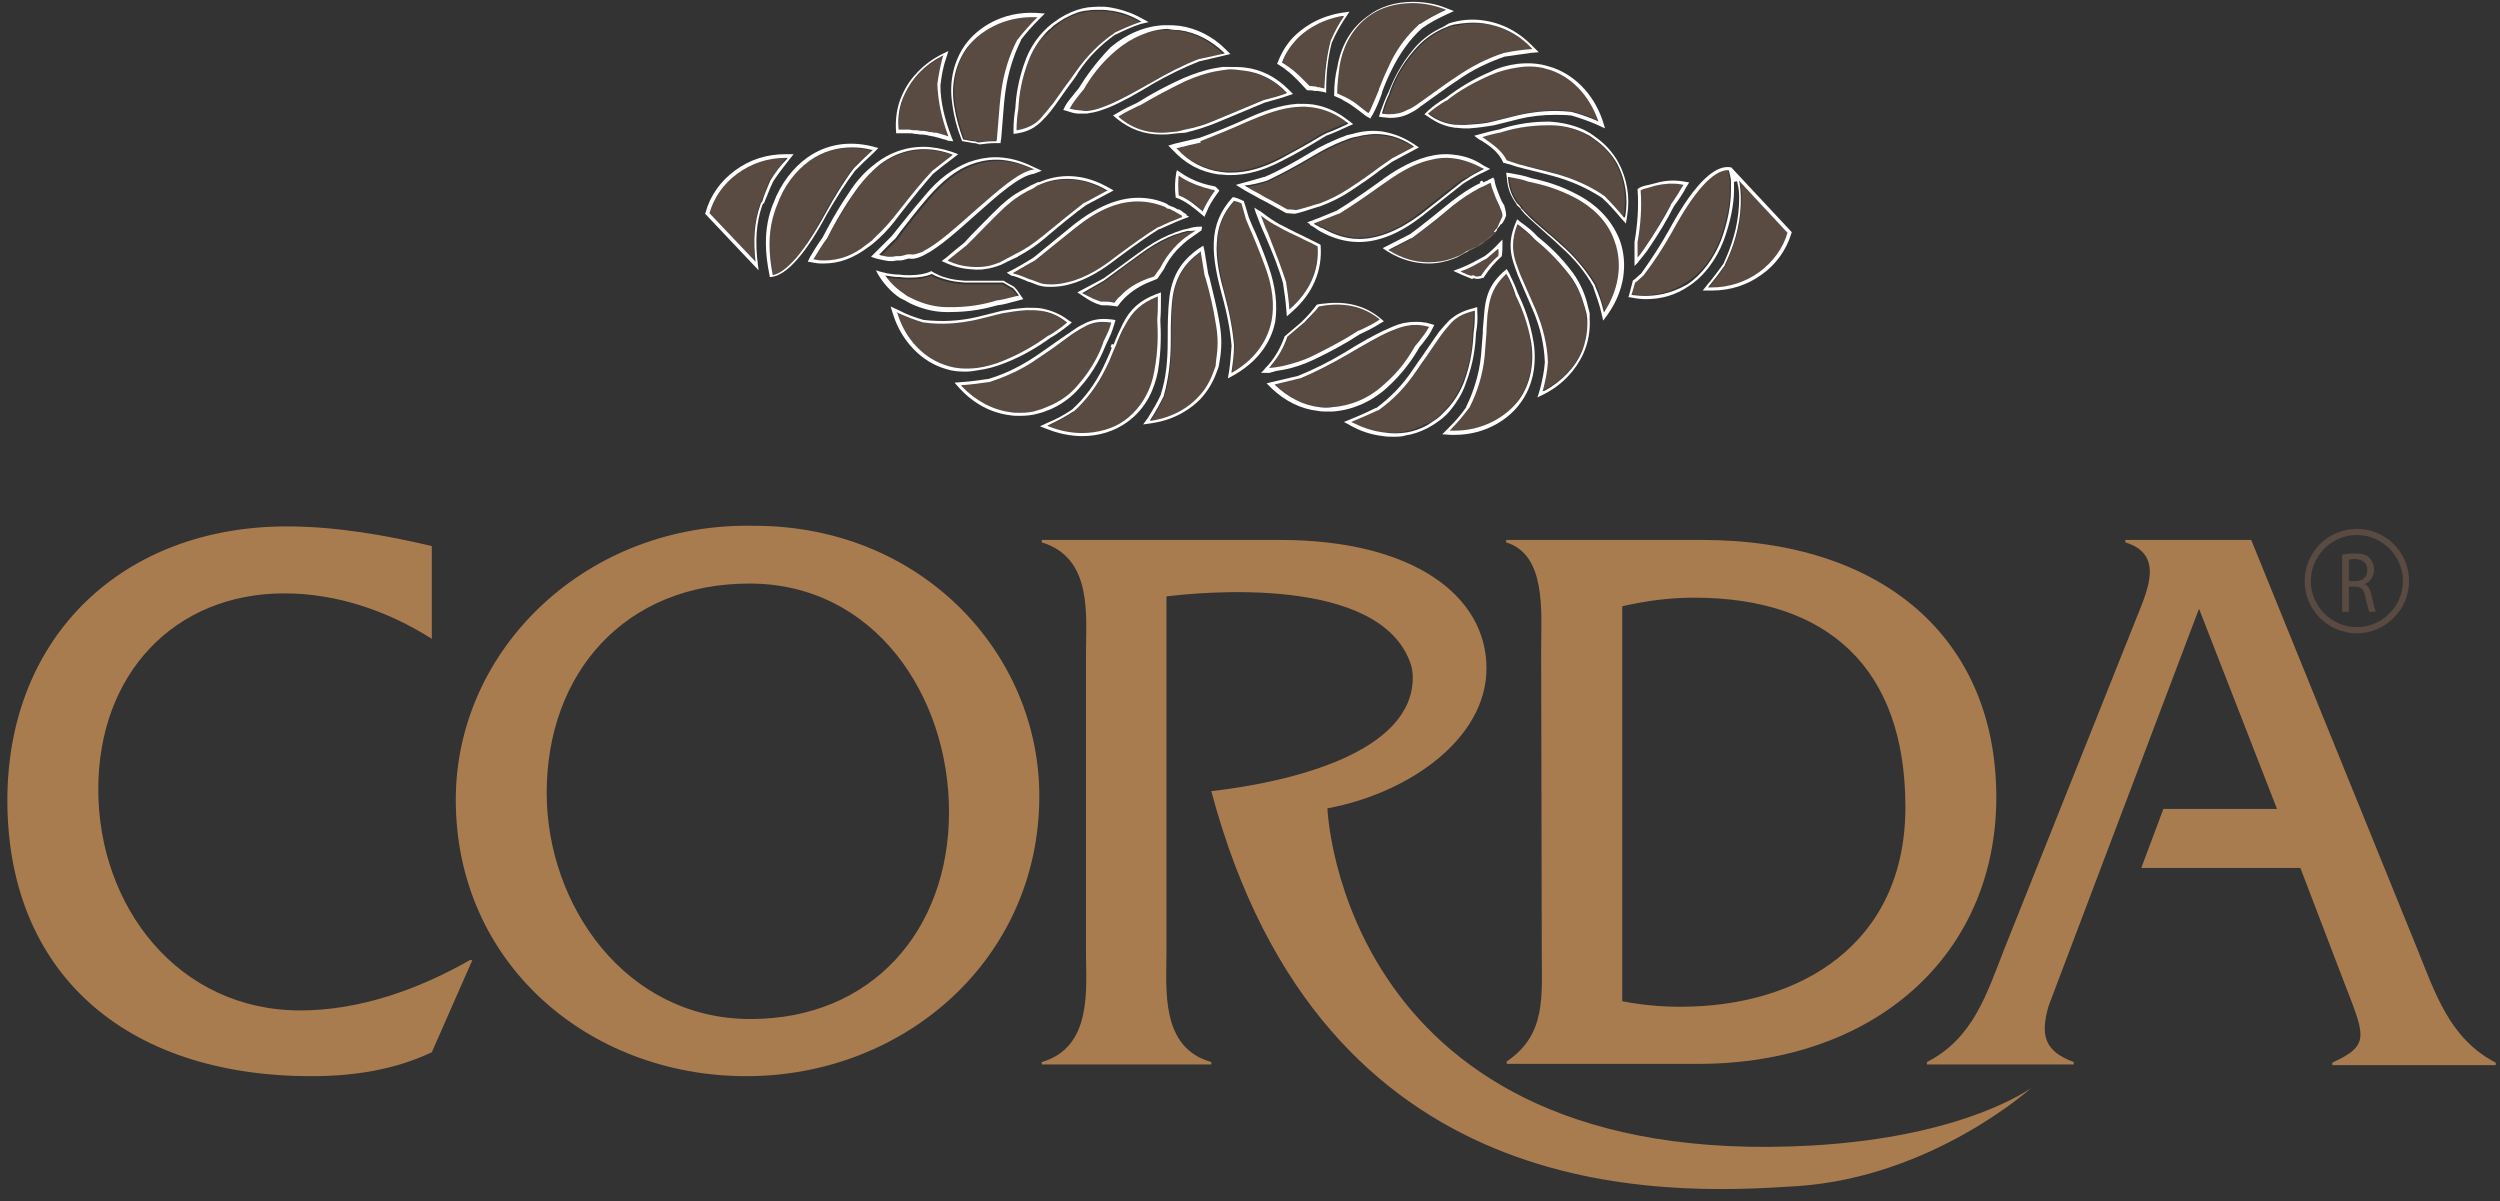 <?xml version="1.0" encoding="utf-8"?>
<!-- Generator: Adobe Illustrator 19.0.0, SVG Export Plug-In . SVG Version: 6.00 Build 0)  -->
<svg version="1.1" id="Layer_1" xmlns="http://www.w3.org/2000/svg" xmlns:xlink="http://www.w3.org/1999/xlink" x="0px" y="0px"
	 viewBox="-102 299.4 407 195.6" style="enable-background:new -102 299.4 407 195.6;" xml:space="preserve">
<rect x="-102" y="299.4" width="407" height="195.6" fill="#333333" stroke="none"/>
<style type="text/css">
	.st0{fill:#A97C50;}
	.st1{fill:#594A42;}
	.st2{fill:#FFFFFF;}
</style>
<g>
	<path class="st0" d="M-31.7,403.4c-7.1-4.5-15.4-7.4-24-7.4c-17.9,0-30.3,13.1-30.3,31.9c0,19.1,13,36,32.9,36
		c9.7,0,19.4-3.5,27.6-8.2h0.4l-6.6,15c-6.1,2.9-12.8,3.9-19.6,3.9c-30.6,0-49.5-17.1-49.5-44.9c0-26.8,18.9-44.6,45.5-44.6
		c7.9,0,16,1.4,23.6,3.2V403.4z"/>
	<path class="st0" d="M67.2,429c0,26.5-21.9,45.6-47.7,45.6c-25.7,0-47.3-18.4-47.3-45c0-24.6,21.4-45.2,48.6-44.6
		C48,385,67.2,405.7,67.2,429z M-13,428.5c0,18.2,12.8,36.8,33.2,36.8c19.7,0,32.3-14.4,32.3-33.7c0-18.9-12.1-37.2-32.5-37.2
		C-0.2,394.4-13,408.9-13,428.5z"/>
</g>
<path class="st0" d="M148.9,405.1c0-6,0.9-15.4-5.7-17.4v-0.4H175c29.6,0,48,16.1,48,41.9c0,25.5-19.6,43.4-48.6,43.4h-31.1v-0.4
	c6.5-4.4,5.7-10.6,5.7-18.3L148.9,405.1L148.9,405.1z M162.1,462.4c3.1,0.6,6.2,0.9,9.5,0.9c19.3,0,36.6-10.1,36.6-32.5
	c0-22.7-12.7-34.1-34.4-34.1c-3.9,0-7.8,0.5-11.7,1.4L162.1,462.4L162.1,462.4z"/>
<path class="st0" d="M192.8,485.9c-76.5,4.2-78.7-54.9-78.7-54.9c13.4-2.5,25.9-11.4,25.9-22.8c0-11.8-11.9-20.9-33.7-20.9H67.6v0.4
	c8.3,2.5,7.2,11.9,7.2,17.9v48.9c0,5.8,1.1,15.4-7.2,17.8v0.4h27.6v-0.4c-8.3-2.3-7.3-11.8-7.3-17.8v-58c4.8-0.6,34.9-3.8,39.8,11.1
	c0.2,0.7,0.3,1.4,0.3,2.1c0,12.2-19.7,17-32.8,18.5c18.1,67.9,73.2,65.8,95.4,64.3c22.1-1.5,38.1-16,38.1-16S218,484.5,192.8,485.9z
	"/>
<path class="st0" d="M291.5,453.8l-27-66.5h-20.5v0.4c6.2,1.9,3.8,7.4,1.9,12.1l-21.6,54.1c-2.9,7.4-5.1,14.6-12.6,18.4v0.4h23.9
	v-0.4c-4.9-1.8-5.4-4.5-4.1-9.1l24.5-64.7l12.7,32.6h-18.5l-3.6,9.6h25.9l7,18.3c3.5,9.1,4.5,10.5-1.8,13.4v0.4h26.6v-0.4
	C296.8,468.5,294.5,461.2,291.5,453.8z"/>
<g>
	<path class="st1" d="M26.1,325h-0.3c-2.9,0-5.7,0.9-7.9,2.6c-2.2,1.6-3.8,3.9-4.5,6.4l0,0l7.5,7.9c-0.4-3.5-0.1-6.5,0.8-9.3
		c0.1-0.2,0.2-0.4,0.3-0.5c0.4-1.1,0.8-2.2,1.3-3.4l0.1-0.1c0.8-1.1,1.6-2.3,2.6-3.5L26.1,325z"/>
	<path class="st2" d="M23.9,328.9c0.7-1.1,1.6-2.2,2.5-3.4l0.8-1l-1.3,0c-3.1,0-5.9,0.9-8.3,2.7c-2.3,1.7-4,4.1-4.7,6.7l-0.1,0.3
		l8.7,9.2l-0.1-0.8c-0.5-3.8-0.3-6.9,0.7-9.8c0.1-0.1,0.1-0.3,0.2-0.3l0.1,0l0-0.1C22.9,331.3,23.3,330.1,23.9,328.9L23.9,328.9z
		 M23.4,328.8c-0.5,1.2-1,2.3-1.3,3.4c-0.1,0.1-0.3,0.3-0.3,0.5c-1,2.8-1.2,5.8-0.8,9.3l-7.5-7.9l0,0c0.7-2.5,2.3-4.8,4.5-6.4
		c2.3-1.7,5-2.6,7.9-2.6h0.3l-0.1,0.2C25,326.4,24.2,327.5,23.4,328.8L23.4,328.8z"/>
	<path class="st1" d="M36.8,326.9L36.8,326.9c1-1,1.9-1.9,3-2.9l0.1-0.1l-0.2,0c-1.1-0.3-2.1-0.4-3.2-0.4c-2.5,0-4.8,0.7-6.8,2.1
		c-2.4,1.6-4.3,4.2-5.4,7.3c-0.3,0.7-0.5,1.4-0.7,2.1c-0.6,2.7-0.6,5.6,0,9.3c1.7-0.3,4.5-2.3,8.5-10
		C33.7,331.5,35.2,329,36.8,326.9z"/>
	<path class="st2" d="M37.2,327.2L37.2,327.2c0.9-0.9,1.9-1.9,3-2.9l0.8-0.8l-1.1-0.3c-3.8-0.9-7.4-0.3-10.4,1.8
		c-2.4,1.7-4.4,4.3-5.6,7.5c-0.3,0.7-0.5,1.4-0.7,2.1c-0.7,2.8-0.7,5.9,0.1,9.7l0,0.2l0.2,0c2.5-0.2,5.7-3.8,9.1-10.2
		C34.1,331.7,35.6,329.3,37.2,327.2z M23.8,344.2c-0.7-3.6-0.7-6.6,0-9.3c0.2-0.7,0.4-1.4,0.7-2.1c1.1-3.1,3-5.6,5.4-7.3
		c2-1.4,4.3-2.1,6.8-2.1c1,0,2.1,0.1,3.2,0.4l0.2,0l-0.1,0.1c-1.1,1-2,1.9-2.9,2.8l-0.1,0.1c-1.6,2.1-3.1,4.6-4.6,7.3
		C28.2,341.8,25.4,343.9,23.8,344.2z"/>
	<path class="st1" d="M42.8,341.4l0.2,0c0.2,0,0.4,0,0.5,0c0.2,0,0.4-0.1,0.7-0.1l0.2,0c0.1,0,0.2,0,0.3,0c0.3,0,0.7-0.1,1-0.2
		c0.2-0.1,0.5-0.2,0.8-0.1c0.4,0.1,0.8,0,1.4-0.2l0.6-0.2l0.3-0.2c2.3-1.2,5.4-4,8.1-6.4c3.8-3.4,7.3-6.5,9.7-6.8l0.1,0l-0.2-0.1
		c-2-0.9-3.7-1.4-5.6-1.5c-0.1,0-0.3,0-0.5,0c-1.4,0-2.8,0.3-4.1,0.8c-2.4,0.9-4.7,2.7-6.9,5.3c-1.9,2.2-3.4,4.1-4.5,5.6l-0.8,1.1
		c-0.9,0.9-1.8,1.8-2.7,2.7L41,341l0.2,0C41.6,341.2,42.1,341.3,42.8,341.4z"/>
	<path class="st2" d="M42.7,341.9L42.7,341.9l0.2,0c0.2,0,0.4,0,0.5,0c0.2,0,0.4-0.1,0.7-0.1l0.1,0c0.1,0,0.2,0,0.3,0
		c0.4,0,0.7-0.1,1-0.2c0.1,0,0.1,0,0.1,0c0.1-0.1,0.3-0.1,0.4-0.1c0.6,0.1,1.2,0,2.1-0.4l0.4-0.2h0c2.4-1.2,5.5-4,8.3-6.5
		c3.7-3.3,7.2-6.4,9.5-6.7l1.3-0.5l-1.3-0.6c-2-1-3.8-1.5-5.8-1.6c-0.2,0-0.3,0-0.5,0c-1.4,0-2.9,0.3-4.3,0.8
		c-2.5,1-4.9,2.7-7.1,5.4c-1.9,2.2-3.4,4.1-4.6,5.6l-0.8,1c-0.9,0.9-1.8,1.8-2.7,2.7l-0.7,0.7l0.9,0.3
		C41.5,341.7,42,341.8,42.7,341.9z M41.1,340.9c0.9-0.9,1.7-1.8,2.7-2.7l0.8-1.1c1.2-1.5,2.6-3.4,4.5-5.6c2.3-2.6,4.5-4.4,6.9-5.3
		c1.3-0.5,2.7-0.8,4.1-0.8c0.2,0,0.3,0,0.5,0c1.9,0.1,3.6,0.6,5.6,1.5l0.2,0.1l-0.1,0c-2.4,0.3-5.9,3.5-9.7,6.8
		c-2.7,2.4-5.8,5.2-8.1,6.4l-0.3,0.2l-0.6,0.2c-0.6,0.2-1,0.3-1.4,0.2c-0.3,0-0.5,0-0.8,0.1c-0.3,0.1-0.7,0.2-1,0.2
		c-0.1,0-0.2,0-0.3,0l-0.2,0c-0.2,0-0.4,0.1-0.7,0.1c-0.2,0-0.3,0-0.5,0l-0.2,0c-0.6-0.1-1.1-0.2-1.6-0.4L41,341L41.1,340.9z"/>
	<path class="st1" d="M66.7,329.7l-0.6,0.4c-0.3,0.2-0.6,0.3-1,0.5c-0.6,0.3-1.1,0.5-1.5,0.9c-0.8,0.5-1.5,1.1-2.3,1.8
		c-2,1.8-3.5,3.4-4.9,4.9l-1.2,1.2c-1,0.8-2,1.6-3,2.4l-0.1,0.1l0.1,0.1c1.1,0.5,2.2,0.8,3.3,0.9c0.9,0.1,1.8,0.1,2.6,0
		c0.9-0.1,1.7-0.4,2.5-0.7c0.4-0.2,0.8-0.4,1.1-0.6l0.4-0.2l1.1-0.5c1.5-0.8,2.9-1.7,4.4-2.9c2.7-2.3,4.8-4,6.7-5.4l0.1-0.1l3.7-2
		l-0.2-0.1c-3.4-2-7-2.3-10.4-1L66.7,329.7z"/>
	<path class="st2" d="M65.8,329.6c-0.3,0.2-0.6,0.3-0.9,0.5c-0.6,0.3-1.1,0.6-1.6,0.9c-0.8,0.5-1.5,1.1-2.3,1.8
		c-2,1.9-3.5,3.5-4.9,4.9l-1.1,1.2c-1,0.8-2,1.6-2.9,2.4l-0.8,0.6l0.9,0.4c1.2,0.5,2.3,0.8,3.4,0.9c0.4,0,0.9,0.1,1.3,0.1
		c0.5,0,1,0,1.5-0.1c0.9-0.1,1.8-0.4,2.6-0.7c0.4-0.2,0.8-0.4,1.2-0.6l1.5-0.7l0.1-0.1c1.5-0.8,2.9-1.7,4.4-3c2.7-2.3,4.8-4,6.6-5.3
		l4.5-2.4l-0.9-0.5c-3.5-2-7.3-2.4-10.8-1l-0.5,0.2l0-0.1L65.8,329.6z M78.1,330.3l0.2,0.1l-3.7,2l-0.1,0c-1.8,1.4-3.9,3.1-6.7,5.4
		c-1.5,1.2-2.9,2.2-4.4,2.9l-1.1,0.6l-0.4,0.2c-0.4,0.2-0.7,0.4-1.1,0.6c-0.8,0.3-1.6,0.6-2.5,0.7c-0.8,0.1-1.8,0.1-2.6,0
		c-1.1-0.1-2.2-0.4-3.3-0.9l-0.1-0.1l0.1-0.1c1-0.8,2-1.6,3-2.4l1.2-1.2c1.4-1.4,2.9-3,4.9-4.9c0.8-0.7,1.5-1.3,2.3-1.8
		c0.4-0.3,1-0.6,1.5-0.9c0.4-0.2,0.7-0.3,1-0.5l0.6-0.4l1-0.4C71.1,328,74.8,328.4,78.1,330.3z"/>
	<path class="st1" d="M40.8,337.8c1.1-1.1,2.3-2.4,3.4-3.8c2.1-2.7,3.9-4.9,5.5-6.6l0.1-0.1c1.1-0.9,2.2-1.7,3.2-2.5l0.1-0.1
		l-0.2-0.1c-3.9-1.4-7.7-0.9-11,1.2l-0.7,0.5l-0.9,0.8c-1.3,1.1-2.4,2.5-3.4,4c-1.9,2.9-3.3,5.3-4.3,7.3l-0.1,0.1
		c-0.8,1.1-1.4,2.1-2,3.1l-0.1,0.1l0.5,0.1c0.4,0.1,0.9,0.1,1.3,0.1c2.4,0,4.7-0.8,6.9-2.6l0.8-0.6L40.8,337.8z"/>
	<path class="st2" d="M41.1,338.2c1.2-1.1,2.3-2.4,3.4-3.9c2.1-2.7,3.9-4.9,5.4-6.6l0,0c1.1-0.9,2.1-1.7,3.2-2.5l0.9-0.7l-1.1-0.4
		c-1.5-0.5-3.1-0.8-4.6-0.8c-2.4,0-4.8,0.7-6.9,2.1l-0.7,0.5l-1,0.8c-1.3,1.1-2.5,2.5-3.5,4.1c-2,2.9-3.3,5.4-4.3,7.3l0,0
		c-0.8,1.1-1.4,2.1-2,3.1l-0.4,0.8l1.2,0.2c0.5,0.1,0.9,0.1,1.4,0.1c2.6,0,4.9-0.9,7.3-2.7l0.8-0.6L41.1,338.2z M32.2,341.8
		c-0.4,0-0.9,0-1.3-0.1l-0.5-0.1l0.1-0.1c0.6-1,1.2-2,2-3.1l0.1-0.1c1-2,2.3-4.4,4.3-7.3c1-1.5,2.2-2.9,3.4-4l0.9-0.8l0.7-0.5
		c3.3-2.2,7.1-2.6,11-1.2l0.2,0.1l-0.1,0.1c-1,0.8-2.1,1.6-3.2,2.5l-0.1,0.1c-1.6,1.7-3.4,3.9-5.5,6.6c-1.1,1.4-2.2,2.7-3.4,3.8
		l-0.9,0.9l-0.8,0.6C36.9,341,34.6,341.8,32.2,341.8z"/>
	<path class="st1" d="M65.7,342.3c-0.8,0.5-1.7,1-2.6,1.5l-0.1,0.1c0.5,0.1,1.3,0.4,2.8,1l0.1,0c0.7,0.3,1.7,0.7,2,0.7
		c1.4,0.2,2.7,0.1,4.2-0.3c2.9-0.8,5.5-2.5,7.5-4c3.1-2.4,5.2-3.8,7-4.9l0.1,0c1.2-0.6,2.5-1.1,3.7-1.6l0.2-0.1l-0.1-0.1l0-0.1
		l-1.4-0.8c-0.1-0.1-0.2-0.1-0.4-0.2l-0.2-0.1c-0.1,0-0.1,0-0.1,0c-0.2,0-0.4-0.2-0.6-0.3c-1.5-0.6-3-0.9-4.5-0.9
		c-3.2,0-6.6,1.4-10,4.2l-6.7,5.4L65.7,342.3z"/>
	<path class="st2" d="M62.7,344.3c0.4,0,1.4,0.4,2.8,1l0.1,0c1,0.4,1.8,0.7,2.1,0.7c0.4,0.1,0.9,0.1,1.3,0.1c1,0,2-0.1,3.1-0.4
		c3-0.8,5.7-2.6,7.6-4.1c3.1-2.3,5.2-3.8,7-4.9l0.1,0c1.2-0.5,2.4-1.1,3.7-1.6l1.1-0.4l-0.5-0.3l0.1-0.1l-0.2-0.1
		c-0.3-0.2-0.5-0.3-0.7-0.5l-0.5-0.3l0.1,0.2l-0.5-0.3c-0.1-0.1-0.3-0.1-0.4-0.2l-0.3-0.1c-0.1,0-0.1,0-0.2-0.1
		c-0.1,0-0.3-0.1-0.4-0.2l-0.1-0.1c-1.5-0.7-3.1-1-4.7-1c-3.3,0-6.8,1.5-10.4,4.3l-6.6,5.4l-0.8,0.5c-0.8,0.5-1.7,1-2.6,1.5l-1,0.5
		L62.7,344.3L62.7,344.3z M83.2,332.2c1.5,0,3,0.3,4.5,0.9c0.2,0.2,0.4,0.3,0.6,0.3c0,0,0.1,0,0.1,0l0.2,0.1
		c0.1,0.1,0.2,0.1,0.4,0.2l1.4,0.8l0,0.1l0.1,0.1l-0.2,0.1c-1.3,0.5-2.5,1-3.7,1.6l-0.1,0c-1.8,1.1-3.9,2.6-7,4.9
		c-1.9,1.5-4.6,3.3-7.5,4c-1.5,0.4-2.8,0.5-4.2,0.3c-0.2,0-1.2-0.4-2-0.7l-0.1,0c-1.4-0.6-2.3-0.9-2.8-1l0.1-0.1
		c0.9-0.5,1.7-1,2.6-1.5l0.9-0.5l6.7-5.4C76.7,333.6,80,332.2,83.2,332.2z"/>
	<path class="st1" d="M95.9,330.5l-0.2-0.2l-0.2,0c-1.8-0.3-3.4-1-4.9-1.9c-0.2-0.1-0.4-0.3-0.6-0.4c-0.1,1-0.2,2.1,0,3.2
		c1.6,0.6,2.8,1.6,4,2.7l0,0c0,0,0-0.1,0.1-0.1c0.5-1.1,1.1-2.1,1.8-3.1C95.8,330.7,95.8,330.6,95.9,330.5z"/>
	<path class="st2" d="M94.2,334.4c0.1-0.1,0.1-0.3,0.2-0.4c0.4-1.1,1-2,1.7-3c0.1-0.1,0.2-0.3,0.3-0.4l0.1-0.2l-0.6-0.6l-0.3-0.1
		c-1.7-0.3-3.3-0.9-4.8-1.8c-0.3-0.2-0.6-0.4-0.9-0.6l-0.3-0.2l-0.1,0.4c-0.2,1.2-0.3,2.5-0.1,3.9l0,0.2l0.1,0
		c1.5,0.5,2.8,1.6,4,2.6l0.6,0.5L94.2,334.4z M93.9,333.9L93.9,333.9c-1.2-1-2.4-2.1-4-2.7c-0.1-1.1-0.1-2.2,0-3.2
		c0.2,0.1,0.4,0.3,0.6,0.4c1.5,0.9,3.2,1.5,4.9,1.9l0.2,0l0.2,0.2c-0.1,0.1-0.1,0.1-0.2,0.2c-0.7,1-1.3,2-1.8,3.1
		C93.9,333.9,93.9,333.9,93.9,333.9z"/>
	<path class="st1" d="M89.5,337.7c-1.6,0.6-3.1,1.4-4.6,2.4c-2,1.4-3.7,2.6-5.1,3.7l-1.9,1.4l-3.5,2l0.1,0.1c0.9,0.6,1.9,1,2.9,1.3
		c0.1,0,0.3,0,0.4,0c0.5,0,1,0,1.4,0.1l0.4,0c0.3-0.4,0.6-0.7,1-1.1c1.2-1.2,2.7-2.1,4.6-2.9l0.9-0.3l1-1.4c0.5-1.1,1.3-2.2,2.2-3.2
		c0.7-0.7,1.5-1.4,2.4-2.1l1.2-0.8c-0.4,0-0.8,0.1-1.2,0.2l-0.8,0.2L89.5,337.7z"/>
	<path class="st2" d="M77.3,349.1L77.3,349.1L77.3,349.1c0.7,0,1.3,0,1.9,0.1l0.7,0.1l0.1-0.1c0.3-0.4,0.6-0.8,1-1.2
		c1.2-1.2,2.6-2.1,4.4-2.8l1-0.4l1.1-1.6c0.5-1.1,1.2-2.1,2.1-3.1c0.7-0.7,1.4-1.4,2.3-2l1.7-1.2l0.1-0.6l-0.3,0
		c-0.7,0-1.3,0.1-1.9,0.3l-0.9,0.2l-1.2,0.4c-1.6,0.6-3.2,1.4-4.8,2.5c-2,1.4-3.7,2.7-5.1,3.7l-1.8,1.3l-4.3,2.3l0.9,0.6
		C75.3,348.3,76.2,348.8,77.3,349.1z M92.7,336.9l-1.2,0.8c-0.9,0.6-1.7,1.3-2.4,2.1c-0.9,1-1.6,2-2.2,3.2l-1,1.4l-0.9,0.3
		c-1.9,0.7-3.4,1.6-4.6,2.9c-0.4,0.3-0.7,0.7-1,1.1l-0.4-0.1c-0.5-0.1-1-0.1-1.4-0.1c-0.1,0-0.3,0-0.4,0c-1-0.3-1.9-0.8-2.9-1.3
		l-0.1-0.1l3.5-2l1.9-1.4c1.4-1,3.1-2.3,5.1-3.7c1.5-1,3.1-1.9,4.6-2.4l1.2-0.4l0.8-0.2C91.9,337,92.3,337,92.7,336.9z"/>
	<path class="st1" d="M128.6,355.7L128.6,355.7l0.5-0.7c0.6-0.7,1.2-1.5,1.6-2.3l0.1-0.1l-0.1,0c-0.4-0.1-0.6-0.2-0.9-0.2
		s-0.7-0.1-1-0.1c-0.6,0-0.9,0-1.4,0.1c-0.8,0.1-1.8,0.4-2.9,0.9c-2.1,0.9-4.6,2.4-7,3.8c-2.6,1.5-5.1,2.8-7.7,3.9l-0.1,0l-4.1,1
		l0.1,0.1c2.1,2,4.6,3.3,7.3,3.6c0.8,0.1,1.5,0.1,2.2,0.1c3-0.2,6-1.5,8.4-3.6C126.1,359.8,127.6,357.6,128.6,355.7z"/>
	<path class="st2" d="M129.1,355.9l0.5-0.6c0.6-0.8,1.2-1.5,1.6-2.4l0.3-0.6l-0.7-0.2c-0.4-0.1-0.6-0.2-1-0.2
		c-0.4-0.1-0.7-0.1-1.1-0.1c-0.6,0-1,0-1.6,0.1c-0.9,0.1-1.8,0.4-3.1,1c-2.1,0.9-4.7,2.4-7.1,3.9c-2.5,1.5-5.1,2.8-7.6,3.8l-5.1,1.2
		l0.8,0.8c2.2,2.1,4.8,3.4,7.6,3.7c0.5,0.1,1,0.1,1.5,0.1c0.3,0,0.5,0,0.8,0c3.1-0.2,6.2-1.5,8.7-3.7
		C126.5,360.1,128,357.8,129.1,355.9z M112.9,365.7c-2.7-0.3-5.2-1.6-7.3-3.6l-0.1-0.1l4.1-1l0.1,0c2.6-1.1,5.1-2.4,7.7-3.9
		c2.4-1.4,4.9-2.9,7-3.8c1.2-0.5,2.1-0.8,2.9-0.9c0.5-0.1,0.9-0.1,1.4-0.1c0.4,0,0.7,0.1,1,0.1c0.4,0.1,0.6,0.1,0.9,0.2l0.1,0
		l-0.1,0.1c-0.4,0.8-1,1.5-1.6,2.3l-0.5,0.6l-0.1,0.1c-1.1,1.9-2.5,4.1-5.2,6.4c-2.4,2.2-5.4,3.4-8.4,3.6
		C114.3,365.8,113.6,365.8,112.9,365.7z"/>
	<path class="st1" d="M106.9,359c1.7-0.3,3.4-0.9,5-1.7c2.6-1.3,5.1-2.6,7.4-4.1l0.1,0c1.3-0.6,2.3-1.1,3.2-1.7l0.1-0.1l-0.1-0.1
		c-2.3-1.9-5.1-2.6-8.6-2.2l-1.2,0.2c-0.6,0.7-1.2,1.5-1.9,2.1l-0.2,0.2c-0.1,0.1-0.3,0.3-0.4,0.4l-2.6,2.2
		c-0.6,1.6-1.5,3.2-2.6,4.6c-0.1,0.2-0.3,0.3-0.4,0.5c0.1,0,0.1,0,0.2,0l0.9-0.1L106.9,359z"/>
	<path class="st2" d="M105.7,359.8l1.2-0.2c1.7-0.3,3.4-0.9,5.1-1.7c2.7-1.3,5.1-2.6,7.4-4.1l0,0c1.3-0.6,2.3-1.1,3.2-1.7l0.7-0.4
		l-0.6-0.5c-2.4-2-5.4-2.8-8.9-2.4l-1,0.1l-0.4,0.1l-0.1,0.1c-0.6,0.8-1.2,1.5-1.9,2.2l-0.2,0.2c-0.1,0.1-0.3,0.3-0.4,0.4l-2.7,2.3
		l0,0.1c-0.6,1.6-1.4,3.1-2.6,4.5c-0.3,0.3-0.6,0.6-0.8,0.9l-0.4,0.4l0.6,0c0.3,0,0.6,0,0.8,0L105.7,359.8z M104.6,359.3
		c0.1-0.1,0.3-0.3,0.4-0.5c1.2-1.4,2-2.9,2.6-4.6l2.6-2.2c0.2-0.1,0.3-0.3,0.4-0.4l0.2-0.2c0.7-0.7,1.4-1.4,1.9-2.1l1.2-0.2
		c3.4-0.4,6.2,0.3,8.6,2.2l0.1,0.1l-0.1,0.1c-0.9,0.6-1.9,1.1-3.2,1.7l-0.1,0c-2.3,1.5-4.8,2.8-7.4,4.1c-1.6,0.8-3.3,1.3-5,1.7
		l-1.2,0.2l-0.9,0.1C104.7,359.3,104.6,359.3,104.6,359.3z"/>
	<path class="st1" d="M145.2,364.5c1.8-2.5,2.5-5.8,2-9.2c-0.5-3.5-1.6-6.1-2.6-7.9l0-0.1c-0.4-1.1-0.8-2.2-1.4-3.2l-0.1-0.1
		l-0.1,0.1c-2,1.8-2.6,3.5-2.8,5.6c-0.1,1-0.2,2.2-0.3,3.4l0,0.4c-0.1,1.3-0.2,2.6-0.3,3.9c-0.3,3-1.2,5.9-2.5,8.4l-0.1,0.1
		c-0.9,1.3-1.9,2.4-2.9,3.4l-0.2,0.2l0.2,0C139.6,369.7,143.4,367,145.2,364.5z"/>
	<path class="st2" d="M145.1,347.1c-0.4-1.1-0.9-2.2-1.4-3.2l-0.4-0.7l-0.6,0.5c-2.1,1.9-2.7,3.7-3,5.9c-0.1,1.1-0.2,2.2-0.3,3.5
		l0,0.5c-0.1,1.2-0.2,2.5-0.3,3.8c-0.3,2.9-1.2,5.8-2.4,8.2l0,0.1c-0.9,1.3-1.9,2.4-2.9,3.4l-1,1l1.4,0.1c0.2,0,0.4,0,0.6,0l0,0
		c5.2,0,9-2.7,10.8-5.3c1.9-2.6,2.6-6,2.1-9.6C147.1,351.6,146,349,145.1,347.1z M134.2,369.5l-0.2,0l0.2-0.2c1-1,2-2.2,2.9-3.4
		l0.1-0.1c1.3-2.5,2.2-5.4,2.5-8.4c0.1-1.3,0.2-2.6,0.3-3.9l0-0.4c0.1-1.2,0.1-2.4,0.3-3.4c0.3-2.1,0.9-3.8,2.8-5.6l0.1-0.1l0.1,0.1
		c0.6,1,1,2,1.4,3.2l0,0.1c0.9,1.8,2,4.4,2.6,7.9c0.5,3.4-0.2,6.7-2,9.2C143.4,367,139.6,369.7,134.2,369.5z"/>
	<path class="st1" d="M131.7,367.6l0.6-0.5l0.8-0.8c1.3-1.3,2.3-2.9,3-4.6c1.4-3.5,1.6-6.3,1.6-8.1l0-0.1c0.2-1.1,0.2-2.3,0.2-3.4
		V350l-0.1,0c-1.6,0.3-2.6,0.9-3.7,1.9c-0.5,0.5-0.9,1-1.5,1.8l-0.5,0.7l-2.2,3.2c-0.5,0.7-1,1.4-1.6,2.3c-1.6,2.5-3.6,4.5-6.1,6.3
		l-0.1,0c-1.2,0.6-2.5,1.2-4.1,1.8l-0.2,0.1l0.2,0.1c1.6,0.9,3.3,1.4,5.1,1.6c1.2,0.1,2.4,0.1,3.4-0.1c1.2-0.2,2.3-0.6,3.4-1.2
		C130.7,368.3,131.2,368,131.7,367.6z"/>
	<path class="st2" d="M136.6,361.9c1.4-3.6,1.6-6.5,1.7-8.3v0c0.2-1.1,0.3-2.3,0.2-3.5l0-0.7l-0.7,0.2c-1.6,0.4-2.8,1-3.9,2
		c-0.5,0.5-1,1.1-1.6,1.8l-0.5,0.7l-2.2,3.2c-0.5,0.7-1,1.4-1.6,2.3c-1.6,2.4-3.5,4.4-5.9,6.2l-0.1,0c-1.2,0.6-2.5,1.2-4,1.8
		l-1.2,0.5l1.1,0.6c1.6,0.9,3.4,1.5,5.3,1.7c0.5,0.1,1.1,0.1,1.6,0.1c0.7,0,1.4,0,2-0.2c1.3-0.2,2.4-0.6,3.6-1.2
		c0.5-0.3,1.1-0.6,1.6-1l0.7-0.5l0.9-0.8C134.9,365.3,136,363.7,136.6,361.9z M123.3,369.8c-1.8-0.2-3.5-0.8-5.1-1.6l-0.2-0.1
		l0.2-0.1c1.5-0.6,2.8-1.2,4.1-1.8l0.1,0c2.5-1.8,4.4-3.8,6.1-6.3c0.6-0.9,1.1-1.6,1.6-2.3l2.2-3.2l0.5-0.7c0.6-0.8,1.1-1.3,1.5-1.8
		c1-1,2.1-1.5,3.7-1.9l0.1,0v0.1c0,1.1,0,2.3-0.2,3.4l0,0.1c-0.1,1.8-0.3,4.6-1.6,8.1c-0.7,1.7-1.7,3.3-3,4.6l-0.8,0.8l-0.6,0.5
		c-0.5,0.3-1,0.7-1.5,1c-1.1,0.6-2.2,1-3.4,1.2C125.7,370,124.5,370,123.3,369.8z"/>
	<path class="st1" d="M161.1,338.7c-1.3-3.7-4-5.8-6.1-7c-3.3-1.8-6.1-2.5-7.8-2.8l-0.1,0c-1.1-0.4-2.2-0.6-3.3-0.8l-0.1,0l0,0.1
		c0.1,1.5,0.5,2.7,1.2,3.8c0.1,0.1,0.1,0.2,0.2,0.3c0.1,0.1,0.1,0.1,0.1,0.1c0.1,0.2,0.3,0.3,0.4,0.4c0.2,0.1,0.3,0.3,0.3,0.5
		c0.1,0.2,0.3,0.4,0.5,0.5c1,1,2.3,2.1,3.6,3.3l0.1,0.1c0.7,0.6,1.4,1.2,2.2,1.9c2.3,2.1,4.2,4.3,5.6,6.7l0,0.1
		c0.6,1.4,1,2.9,1.4,4.2l0,0.2l0.1-0.2C161.7,346.6,162.4,342.4,161.1,338.7z"/>
	<path class="st2" d="M155.2,331.3c-3.4-1.9-6.2-2.5-7.9-2.9l0,0c-1.1-0.4-2.3-0.6-3.4-0.8l-0.7-0.1l0.1,0.7c0.1,1.6,0.5,2.8,1.3,4
		c0.1,0.1,0.1,0.2,0.2,0.3c0.1,0.1,0.1,0.1,0.1,0.2c0.1,0.2,0.3,0.3,0.5,0.5c0.1,0.1,0.2,0.2,0.2,0.3l0.1,0.1
		c0.2,0.2,0.3,0.4,0.5,0.6c1,1,2.3,2.1,3.6,3.3l0.1,0.1c0.7,0.6,1.4,1.2,2.1,1.9c2.3,2,4.1,4.2,5.4,6.6l0,0.1c0.5,1.4,1,2.8,1.3,4.1
		l0.3,1.3l0.8-1.1c2.6-3.7,3.3-8.1,1.9-12C160.2,334.7,157.4,332.5,155.2,331.3z M159.1,350.4l0-0.2c-0.3-1.4-0.8-2.8-1.4-4.2l0-0.1
		c-1.4-2.4-3.3-4.7-5.6-6.7c-0.7-0.6-1.4-1.3-2.2-1.9l-0.1-0.1c-1.3-1.1-2.6-2.2-3.6-3.3c-0.2-0.2-0.3-0.4-0.5-0.5
		c-0.1-0.2-0.2-0.4-0.3-0.5c-0.1-0.1-0.3-0.3-0.4-0.4c0,0-0.1-0.1-0.1-0.1c-0.1-0.1-0.1-0.2-0.2-0.3c-0.7-1.1-1.1-2.3-1.2-3.8l0-0.1
		l0.1,0c1.1,0.2,2.3,0.4,3.3,0.8l0.1,0c1.8,0.4,4.5,1,7.8,2.8c2.1,1.2,4.9,3.3,6.1,7c1.3,3.7,0.6,7.9-1.8,11.5L159.1,350.4z"/>
	<path class="st1" d="M161.1,326.1c-0.9-1.7-2.2-3.1-3.8-4.1l-0.7-0.5l-1-0.5c-1.7-0.8-3.6-1.2-5.4-1.2h-0.3c-3.5,0-6.1,0.7-7.9,1.2
		l-0.1,0c-0.9,0.2-1.8,0.4-2.7,0.7l-0.1,0c0.1,0.1,0.2,0.1,0.3,0.2c1.4,1,2.9,2,3.7,3.6c0.3,0.1,0.6,0.2,0.9,0.3l0.9,0.3l1.5,0.3
		c1.7,0.4,3.2,0.8,4.7,1.2c3,0.8,5.6,2,8,3.6l0.1,0.1c1,0.9,2,2,3,3.3l0.1,0.2l0-0.2C162.9,331.6,162.4,328.6,161.1,326.1z"/>
	<path class="st2" d="M161.5,325.9c-0.9-1.7-2.3-3.2-3.9-4.3l-0.7-0.5l-0.9-0.5l-0.2-0.1c-1.8-0.8-3.7-1.2-5.6-1.3H150
		c-3.5,0-6.2,0.7-8,1.3l-0.1,0c-0.9,0.2-1.8,0.4-2.8,0.7l-1.1,0.3l0.4,0.3c0.3,0.2,0.5,0.4,0.8,0.5c1.4,0.9,2.8,1.9,3.5,3.5l0,0.1
		l0.1,0c0.3,0.1,0.7,0.2,1.1,0.3l0.9,0.3l1.5,0.4c1.7,0.4,3.2,0.8,4.7,1.2c2.9,0.8,5.5,2,7.8,3.5l0,0c1,0.9,2,2,3,3.2l0.9,1l0.2-1.3
		C163.4,331.6,162.9,328.5,161.5,325.9z M162.4,334.9l-0.1-0.2c-1-1.2-2-2.3-3-3.3l-0.1-0.1c-2.3-1.6-5-2.8-7.9-3.6
		c-1.6-0.4-3.1-0.8-4.7-1.2l-1.5-0.4l-0.9-0.3c-0.3-0.1-0.6-0.2-0.9-0.3c-0.8-1.6-2.3-2.6-3.7-3.6c-0.1-0.1-0.2-0.1-0.3-0.2l0.1,0
		c0.9-0.3,1.8-0.5,2.7-0.7l0.1,0c1.9-0.6,4.4-1.2,7.9-1.2h0.3c1.8,0,3.7,0.4,5.4,1.2l1,0.5l0.7,0.5c1.6,1.1,2.9,2.5,3.8,4.1
		c1.3,2.5,1.8,5.5,1.3,8.5L162.4,334.9z"/>
	<path class="st1" d="M155.4,356.7c0.8-1.7,1.1-3.5,0.9-5.4l-0.1-0.8l-0.3-1.1c-0.4-1.8-1.2-3.4-2.3-5c-2.1-2.9-4.2-4.8-5.8-6
		l-0.1-0.1c-0.8-0.8-1.7-1.6-2.6-2.3l-0.1-0.1l-0.1,0.1c-0.6,1.6-0.8,3-0.6,4.5c0.1,0.7,0.3,1.5,0.7,2.5l0.4,1.1l2.5,5.7
		c1.2,2.9,1.9,5.8,2,8.5v0.1c-0.1,1.5-0.4,3-0.8,4.5l-0.1,0.2l0.2-0.1C152.1,361.5,154.3,359.3,155.4,356.7z"/>
	<path class="st2" d="M156.8,350.4l-0.3-1.2c-0.4-1.8-1.2-3.6-2.3-5.2c-2.2-3-4.3-4.8-5.9-6.1l0,0c-0.8-0.9-1.7-1.6-2.7-2.3
		l-0.6-0.5l-0.3,0.7c-0.7,1.7-0.9,3.1-0.7,4.7c0.1,0.7,0.3,1.5,0.7,2.6l0.4,1.1l2.5,5.8c1.2,2.8,1.8,5.6,1.9,8.4
		c-0.1,1.4-0.4,2.9-0.8,4.4l-0.4,1.3l1.2-0.6c2.9-1.5,5.1-3.9,6.3-6.6c0.8-1.8,1.1-3.7,1-5.6L156.8,350.4z M149.1,363.1l0.1-0.2
		c0.4-1.5,0.7-3,0.8-4.5v-0.1c-0.1-2.8-0.8-5.6-2-8.5l-2.5-5.7l-0.4-1.1c-0.4-1-0.6-1.8-0.7-2.5c-0.2-1.5,0-2.9,0.6-4.5l0.1-0.1
		l0.1,0.1c0.9,0.7,1.8,1.4,2.6,2.3l0.1,0.1c1.6,1.3,3.6,3.1,5.8,6c1.1,1.5,1.8,3.2,2.3,5l0.3,1.1l0.1,0.8c0.1,1.9-0.2,3.7-0.9,5.4
		c-1.1,2.6-3.3,4.8-6,6.3L149.1,363.1z"/>
	<path class="st1" d="M149.8,310.5c-1.3-0.4-3-0.5-4.7-0.2c-1.4,0.2-2.9,0.6-4.3,1.2c-2.7,1.2-5.1,2.5-7.2,4.2l-0.1,0
		c-1,0.6-2,1.3-2.8,2l-0.1,0.1l0.1,0.1c1.3,1,2.6,1.5,4.2,1.7c0.7,0.1,1.5,0.1,2.3,0c1.5-0.1,2.8-0.3,3.9-0.5l4-1
		c3-0.7,5.9-0.9,8.7-0.6l0.1,0c1.4,0.4,2.9,0.9,4.3,1.5l0.2,0.1l-0.1-0.2C156.8,314.8,153.6,311.6,149.8,310.5z"/>
	<path class="st2" d="M145,309.8c-1.5,0.2-3,0.6-4.4,1.3c-2.8,1.2-5.1,2.6-7.3,4.3l0,0c-1.1,0.6-2,1.3-2.9,2.1l-0.5,0.5l0.6,0.4
		c1.4,1,2.8,1.6,4.4,1.8c0.5,0,0.9,0.1,1.4,0.1c0.3,0,0.6,0,0.9,0c1.5-0.1,2.8-0.3,4-0.5l4-1c2-0.5,4-0.7,5.9-0.7
		c0.9,0,1.8,0,2.6,0.1l0.1,0c1.4,0.4,2.8,0.9,4.2,1.5l1.3,0.6l-0.4-1.3c-1.5-4.4-4.8-7.7-8.8-8.8C148.5,309.7,146.8,309.6,145,309.8
		z M158.3,319.2l-0.2-0.1c-1.4-0.6-2.8-1.1-4.3-1.5l-0.1,0c-2.9-0.3-5.7-0.1-8.7,0.6l-4,1c-1.1,0.3-2.4,0.4-3.9,0.5
		c-0.9,0.1-1.6,0-2.3,0c-1.6-0.2-2.9-0.7-4.2-1.7l-0.1-0.1l0.1-0.1c0.8-0.7,1.8-1.4,2.8-2l0.1,0c2.1-1.7,4.5-3,7.2-4.2
		c1.4-0.6,2.9-1,4.3-1.2c1.7-0.3,3.4-0.2,4.7,0.2c3.9,1,7,4.2,8.5,8.5L158.3,319.2z"/>
	<path class="st1" d="M116.1,310.1c-0.3,1.5-0.4,3-0.4,4.5c0.4,0.2,0.9,0.4,1.3,0.6c0.8,0.4,1.6,1,2.3,1.5l1.3,1l0.2,0.1
		c0.1-0.1,0.1-0.2,0.2-0.3c0.5-1.1,1-2.3,1.5-3.5l0-0.1c0.4-1.1,0.9-2.3,1.5-3.5c1.3-2.8,3-5.2,5.1-7.1l0.1-0.1
		c1.2-0.8,2.5-1.5,4-2.2l0.2-0.1l-0.2-0.1c-1.6-0.7-3.4-1-5.2-1c-2.6,0-5.1,0.8-7,2.2C117.7,304.3,116.6,307.7,116.1,310.1z"/>
	<path class="st2" d="M115.2,314.8v0.2l0.2,0.1c0.5,0.2,1,0.4,1.4,0.7c0.8,0.4,1.5,0.9,2.3,1.5l1.3,1l0.7,0.4l0.1-0.2
		c0.1-0.2,0.2-0.3,0.3-0.5c0.6-1.1,1.1-2.3,1.5-3.5l0-0.1c0.4-1.1,0.9-2.3,1.5-3.5c1.3-2.7,3-5.1,5-6.9l0,0c1.1-0.8,2.4-1.5,3.9-2.2
		l1.3-0.6l-1.3-0.5c-1.7-0.7-3.6-1-5.4-1c-2.8,0-5.4,0.8-7.3,2.3c-3.4,2.4-4.6,5.9-5,8.4C115.4,311.6,115.2,313.1,115.2,314.8z
		 M128,299.9c1.8,0,3.6,0.4,5.2,1l0.2,0.1l-0.2,0.1c-1.5,0.7-2.8,1.4-4,2.2l-0.1,0c-2.1,1.9-3.9,4.3-5.1,7.1
		c-0.6,1.2-1.1,2.5-1.5,3.5l0,0.1c-0.5,1.2-1,2.4-1.5,3.5c-0.1,0.1-0.1,0.2-0.2,0.3l-0.2-0.1l-1.3-1c-0.7-0.6-1.5-1.1-2.3-1.5
		c-0.4-0.2-0.9-0.4-1.3-0.6c0-1.5,0.2-3,0.4-4.5c0.4-2.4,1.6-5.8,4.8-8.1C122.8,300.6,125.3,299.9,128,299.9z"/>
	<path class="st1" d="M106.7,309.7c0.4,0.2,0.7,0.5,1.1,0.7c0.7,0.5,1.4,1.1,2,1.7l1.4,1.4c0.4,0,0.8,0,1.1,0.1c0.1,0,0.2,0,0.3,0
		l0.2,0c0.3,0,0.5,0.1,0.8,0.2c0-2.8,0.3-5.4,1-7.6l0-0.1c0.7-1.5,1.4-2.8,2.1-3.9l0.1-0.2l-0.2,0c-3.8,0.6-6.2,2.5-7.5,3.9
		C108,307,107.2,308.3,106.7,309.7z"/>
	<path class="st2" d="M107.4,310.8c0.7,0.5,1.3,1.1,1.9,1.7l1.5,1.6h0.1c0.4,0,0.8,0,1.1,0.1c0.1,0,0.2,0,0.3,0l0.2,0
		c0.4,0.1,0.7,0.1,1.1,0.2l0.3,0.1v-0.3c0-2.9,0.3-5.5,0.9-7.8l0,0c0.6-1.4,1.3-2.7,2.1-3.9l0.8-1.2l-1.4,0.2c-4,0.7-6.4,2.6-7.8,4
		c-1.1,1.2-1.9,2.5-2.5,4.1l-0.1,0.2l0.2,0.1C106.7,310.3,107.1,310.5,107.4,310.8z M116.8,302l-0.1,0.2c-0.8,1.2-1.5,2.5-2.1,3.9
		l0,0.1c-0.6,2.2-0.9,4.8-1,7.6c-0.3-0.1-0.6-0.1-0.8-0.2l-0.2,0c-0.1,0-0.2,0-0.3-0.1c-0.3,0-0.7-0.1-1.1-0.1l-1.4-1.4
		c-0.6-0.6-1.3-1.2-2-1.7c-0.3-0.2-0.7-0.5-1.1-0.7c0.5-1.4,1.3-2.6,2.3-3.7c1.3-1.4,3.7-3.2,7.5-3.9L116.8,302z"/>
	<path class="st1" d="M134.2,303.7l-1.2,0.5c-1.7,0.8-3.2,1.9-4.4,3.3c-2.5,2.8-3.6,5.4-4.2,7.1l0,0.1c-0.5,1-0.9,2.1-1.2,3.2l0,0.1
		l0.1,0c0.4,0,0.8,0.1,1.1,0.1c1,0,1.9-0.2,2.9-0.7c0.5-0.3,1.1-0.6,1.9-1.1l0.7-0.5l1.4-1c1.3-0.9,2.6-1.9,4-2.8
		c2.5-1.7,5-3,7.8-3.9l0.1,0c1.3-0.2,2.7-0.4,4.3-0.6l0.2,0l-0.1-0.1c-2.2-2.4-4.9-3.8-7.9-4.1c-1.5-0.2-3.1-0.1-4.5,0.3
		L134.2,303.7z"/>
	<path class="st2" d="M132.9,303.8c-1.8,0.8-3.4,2-4.6,3.4c-2.5,2.9-3.6,5.6-4.3,7.3l0,0c-0.5,1-0.9,2.1-1.3,3.2l-0.2,0.7l0.7,0.1
		c0.4,0,0.8,0.1,1.1,0.1c1.1,0,2.1-0.2,3.1-0.7c0.6-0.3,1.2-0.6,1.9-1.2l2.1-1.5c1.3-0.9,2.6-1.9,4-2.8c2.4-1.7,5-2.9,7.6-3.8l0.1,0
		c1.3-0.2,2.7-0.4,4.2-0.6l1.2-0.1l-0.9-0.9c-2.3-2.4-5.1-3.9-8.3-4.3c-1.6-0.2-3.2-0.1-4.7,0.3l-0.7,0.2L132.9,303.8z M139.5,303.2
		c3,0.4,5.8,1.8,7.9,4.1l0.1,0.1l-0.2,0c-1.5,0.1-2.9,0.3-4.3,0.6l-0.1,0c-2.8,0.9-5.3,2.2-7.8,3.9c-1.4,0.9-2.7,1.9-4,2.8l-1.4,1
		l-0.7,0.5c-0.7,0.5-1.3,0.9-1.9,1.1c-0.9,0.5-1.8,0.7-2.9,0.7c-0.3,0-0.7,0-1.1-0.1l-0.1,0l0-0.1c0.3-1.1,0.7-2.2,1.2-3.2l0-0.1
		c0.6-1.7,1.7-4.3,4.2-7.1c1.2-1.4,2.7-2.5,4.4-3.3l1.2-0.5l0.7-0.2C136.4,303.1,137.9,303,139.5,303.2z"/>
	<path class="st1" d="M178,338.4c1.1-3,1.7-5.8,1.6-8.1v-0.1c0-0.5,0-1,0-1.5l0-0.2l-0.1-0.4l-0.2-0.9l-0.1-0.2h-0.1
		c-1.7,0-4.6,1.7-9,9.9c-1.5,2.7-3.1,5.2-4.7,7.2l-0.1,0.1c-0.3,0.3-0.7,0.6-1,0.9l-0.3,0.2c-0.1,0.7-0.3,1.4-0.6,2
		c3.3,0.5,6.3-0.1,8.9-1.8C174.9,344,176.8,341.4,178,338.4z"/>
	<path class="st1" d="M181.3,329.2c0.3,1.2,0.3,2.9,0.1,4.9c-0.4,3.7-1.6,6.5-2.5,8.4l0,0.1c-0.7,1.1-1.6,2.2-2.6,3.5l-0.1,0.2
		l0.5,0c2.9,0,5.6-0.9,7.8-2.5c2.2-1.6,3.9-3.9,4.6-6.4l0,0l-7.8-8.5L181.3,329.2z"/>
	<path class="st2" d="M179.8,326.6l-0.2,0.1l0-0.1h-0.4c-1.8,0-4.9,1.8-9.4,10.1c-1.5,2.7-3.1,5.1-4.6,7.2l0,0
		c-0.3,0.3-0.7,0.6-1,0.9l-0.4,0.3l0,0.1c-0.2,0.8-0.4,1.5-0.6,2.3l-0.1,0.3l0.3,0c0.9,0.2,1.8,0.3,2.6,0.3c2.5,0,4.9-0.7,6.9-2.1
		c2.5-1.6,4.5-4.3,5.7-7.4c1.1-3,1.7-5.9,1.7-8.3c0-0.4,0-0.9,0-1.3l0.5-0.1l0.1,0.5c0.3,1.2,0.3,2.8,0.1,4.7
		c-0.4,3.6-1.6,6.4-2.4,8.2l0,0c-0.7,1-1.6,2.2-2.6,3.4l-0.8,1l1.5,0c3,0,5.8-0.9,8.1-2.6c2.3-1.6,4-4,4.8-6.6l0.1-0.3L179.8,326.6z
		 M189,337.3c-0.7,2.5-2.4,4.8-4.6,6.4c-2.2,1.6-4.9,2.5-7.8,2.5l-0.5,0l0.1-0.2c1-1.2,1.9-2.4,2.6-3.4l0-0.1
		c0.9-1.8,2.1-4.7,2.5-8.4c0.2-2,0.1-3.7-0.1-4.9l-0.1-0.4L189,337.3L189,337.3z M163.6,347.4c0.2-0.6,0.4-1.3,0.6-2l0.3-0.2
		c0.3-0.3,0.7-0.6,1-0.9l0.1-0.1c1.6-2.1,3.2-4.5,4.7-7.2c4.4-8.1,7.3-9.9,9-9.9h0.1l0.1,0.2l0.2,0.9l0.1,0.4l0,0.2c0,0.5,0,1,0,1.5
		v0.1c0,2.3-0.5,5.1-1.6,8.1c-1.2,3-3.1,5.6-5.5,7.2C169.9,347.3,166.9,347.9,163.6,347.4z"/>
	<path class="st1" d="M165.1,330.3c0.1,2.7,0,5.5-0.5,8.4c0,0.5,0,1,0,1.5c0,0.3,0,0.7,0,1c0.4-0.4,0.7-0.9,1-1.3
		c2-2.9,3.3-5.3,4.4-7.2l0-0.1c0.8-1.1,1.5-2.1,2-3.1l0.1-0.1l-0.5-0.1c-1.4-0.2-2.7-0.1-4,0.2l-1.5,0.4l0,0
		C165.8,330.1,165.4,330.2,165.1,330.3z"/>
	<path class="st2" d="M164.1,342.7l0.5-0.5c0.5-0.6,1-1.3,1.5-1.9c2-2.9,3.4-5.3,4.4-7.3l0,0c0.8-1.1,1.5-2.1,2-3.1l0.5-0.8
		l-1.2-0.2c-1.4-0.2-2.9-0.1-4.2,0.3l-1.2,0.3c-0.6,0.1-1.3,0.3-1.7,0.6l-0.1,0.1l0,0.1c0.2,2.7,0,5.6-0.5,8.5c0,0.6,0,1.1,0,1.6
		c0,0.6,0,1.1,0,1.7L164.1,342.7z M167.6,329.6c1.3-0.3,2.7-0.4,4-0.2l0.5,0.1l-0.1,0.1c-0.6,1-1.2,2-2,3.1l0,0.1
		c-1,1.9-2.4,4.3-4.4,7.2c-0.3,0.4-0.6,0.9-1,1.3c0-0.3,0-0.7,0-1c0-0.5,0-1,0-1.5c0.5-2.8,0.7-5.6,0.5-8.4c0.3-0.2,0.7-0.3,1.1-0.4
		l0,0L167.6,329.6z"/>
	<path class="st1" d="M139.9,341.6c-1.1,0.6-2.3,1.3-3.8,1.9l-0.2,0.1l0.2,0.1c0.6,0.3,1.1,0.5,1.5,0.6l0.3-0.1l0.3,0.1
		c0.2,0.1,0.6,0.1,1,0c0.9-1.4,1.8-2.4,2.8-3.2c0.1-0.4,0.1-0.8,0.1-1.3C141.3,340.5,140.6,341,139.9,341.6L139.9,341.6z"/>
	<path class="st2" d="M139.7,341.1L139.7,341.1c-1.1,0.6-2.3,1.3-3.8,1.9l-1.3,0.5l1.3,0.6c0.7,0.3,1.2,0.5,1.7,0.7l0.1,0l0.2-0.1
		l0.1,0c0.2,0.1,0.4,0.1,0.6,0.1c0.3,0,0.6-0.1,0.9-0.2l0.1,0l0-0.1c0.9-1.4,1.8-2.4,2.8-3.3l0.1-0.1l0-0.1c0.1-0.6,0.1-1.2,0.1-2
		l0-0.6l-0.4,0.4C141.2,339.9,140.4,340.6,139.7,341.1z M141.9,341.1c-1,0.8-1.9,1.9-2.8,3.2c-0.4,0.1-0.8,0.2-1,0l-0.3-0.1
		l-0.3,0.1c-0.4-0.1-0.9-0.3-1.5-0.6l-0.2-0.1l0.2-0.1c1.5-0.5,2.7-1.3,3.8-1.9l0.1,0c0.6-0.5,1.3-1.1,2-1.7
		C142,340.3,142,340.7,141.9,341.1z"/>
	<path class="st1" d="M142,336.3c0.2-0.6,0.4-1.1,0.8-1.8c0-0.3-0.1-0.7-0.2-1c-0.1-0.1-0.1-0.3-0.2-0.4l0-0.1
		c-0.4-0.6-0.7-1.4-1-2.3c-0.2-0.5-0.4-1-0.5-1.6c-0.1,0.1-0.2,0.1-0.3,0.1c-0.1,0.1-0.3,0.2-0.4,0.2L139,330
		c-1.4,0.7-2.9,1.6-4.4,2.9c-2.6,2.1-4.8,3.9-6.7,5.3l-0.1,0.1l-3.7,1.9l0.2,0.1c2.1,1.2,4.2,1.9,6.4,1.9l0,0c1.3,0,2.7-0.2,4-0.7
		l1-0.4l0.7-0.4c0.2-0.1,0.5-0.3,0.7-0.4l0.2-0.1c0.6-0.3,1.1-0.5,1.6-0.8c0.8-0.5,1.5-1.1,2.3-1.8c0.1-0.1,0.2-0.2,0.3-0.3l0,0
		l0-0.2l0.2-0.2C141.7,336.6,141.9,336.4,142,336.3z"/>
	<path class="st2" d="M143.2,334.5c0-0.4-0.1-0.9-0.2-1.3c-0.1-0.1-0.1-0.3-0.1-0.4l-0.1-0.1c-0.4-0.6-0.7-1.4-1-2.2
		c-0.2-0.5-0.4-1.1-0.5-1.8l-0.2-0.4l-0.2,0.1c-0.2,0.1-0.4,0.2-0.6,0.3c-0.1,0.1-0.3,0.2-0.4,0.2l-0.4,0.2l-0.2-0.3l-0.4,0.2
		l0.1,0.2l-0.2,0.1c-1.5,0.7-2.9,1.7-4.5,2.9c-2.6,2.1-4.8,3.9-6.7,5.3l-4.5,2.3l0.9,0.6c2.1,1.3,4.4,1.9,6.6,1.9l0,0
		c1.4,0,2.8-0.3,4.1-0.8l0.4-0.2l-0.1,0.1l1.4-0.8c0.2-0.1,0.5-0.2,0.7-0.4l0.2-0.1c0.6-0.3,1.1-0.5,1.6-0.9
		c0.8-0.5,1.6-1.1,2.3-1.8c0.1-0.1,0.2-0.2,0.3-0.3l0.2-0.2l0-0.2l0.1-0.1c0.1-0.2,0.3-0.3,0.4-0.5l0-0.1
		C142.6,335.9,142.9,335.3,143.2,334.5L143.2,334.5z M141.4,337.2L141.4,337.2c-0.1,0.1-0.2,0.2-0.3,0.3c-0.8,0.7-1.5,1.3-2.3,1.8
		c-0.4,0.3-1,0.5-1.6,0.8l-0.2,0.1c-0.3,0.1-0.5,0.3-0.7,0.4l-0.7,0.4l-1,0.4c-1.3,0.5-2.6,0.7-4,0.7l0,0c-2.2,0-4.3-0.6-6.4-1.9
		l-0.2-0.1l3.7-1.9l0.1,0c1.9-1.4,4.1-3.1,6.7-5.3c1.5-1.2,2.9-2.1,4.4-2.9l1.1-0.5c0.2-0.1,0.3-0.2,0.4-0.2
		c0.1-0.1,0.2-0.1,0.3-0.1c0.1,0.6,0.3,1.1,0.5,1.6c0.3,0.9,0.7,1.6,1,2.3l0,0.1c0.1,0.1,0.1,0.3,0.2,0.4c0.1,0.3,0.2,0.6,0.2,1
		c-0.3,0.7-0.6,1.3-0.8,1.8c-0.1,0.2-0.3,0.3-0.4,0.5l-0.2,0.2L141.4,337.2z"/>
	<path class="st1" d="M89.3,323.3l0.1,0.1c2,2.2,4.5,3.4,7.2,3.8c0.4,0.1,0.7,0.1,1.1,0.1c0.2,0,0.4,0,0.6,0c2.4,0,5-0.7,7.9-2.2
		c2.6-1.3,4.6-2.5,6.4-3.6l1.1-0.6c1.1-0.5,2.3-1,3.5-1.5l0.1-0.1l-0.1-0.1c-1.8-1.4-3.6-2.2-5.6-2.5c-0.8-0.1-1.6-0.1-2.4-0.1
		c-2.8,0.2-5.6,1.3-8.1,2.3c-2.9,1.3-5.6,2.4-7.9,3.3l-0.1,0c-1.3,0.3-2.6,0.6-3.8,0.9L89.3,323.3z"/>
	<path class="st2" d="M97.8,327.9c0.2,0,0.4,0,0.6,0c2.5,0,5.2-0.7,8.1-2.2c2.6-1.3,4.6-2.5,6.4-3.6l1-0.6c1.1-0.4,2.2-0.9,3.5-1.5
		l0.9-0.4l-0.8-0.6c-1.9-1.5-3.8-2.3-5.8-2.6c-0.8-0.1-1.6-0.1-2.5-0.1c-2.9,0.2-5.8,1.3-8.2,2.4c-2.9,1.3-5.6,2.4-7.9,3.2l-0.1,0
		c-1.3,0.3-2.6,0.6-3.8,0.9l-1,0.3l0.7,0.7c2.1,2.3,4.6,3.6,7.5,4C97,327.8,97.4,327.9,97.8,327.9z M93.4,322.4c2.3-0.9,5-2,7.9-3.3
		c2.4-1,5.3-2.2,8.1-2.3c0.8-0.1,1.6,0,2.4,0.1c2,0.3,3.8,1.1,5.6,2.5l0.1,0.1l-0.1,0.1c-1.3,0.6-2.4,1.1-3.5,1.5l-1.1,0.6
		c-1.8,1.1-3.8,2.2-6.4,3.6c-2.9,1.5-5.5,2.2-7.9,2.2c-0.2,0-0.4,0-0.6,0c-0.4,0-0.8-0.1-1.1-0.1c-2.8-0.4-5.2-1.6-7.2-3.8l-0.1-0.1
		l0.2,0c1.2-0.3,2.4-0.6,3.8-0.9L93.4,322.4z"/>
	<path class="st1" d="M97.1,310.8l-1.2,0.2c-1.7,0.3-3.4,0.9-5,1.6c-2.7,1.2-5.1,2.5-7.5,4l-0.1,0c-1.3,0.6-2.3,1.1-3.2,1.7
		l-0.1,0.1l0.1,0.1c2.3,2,5.1,2.7,8.5,2.4l1-0.1l1.2-0.3c1.6-0.3,3.3-0.9,4.9-1.5l7.9-3.3c1.4-0.4,2.6-0.8,3.7-1.1l0.1-0.1l-0.1-0.1
		c-1.9-2-4.2-3.1-6.9-3.5c-0.8-0.1-1.6-0.1-2.5-0.1L97.1,310.8z"/>
	<path class="st2" d="M97,310.3l-1.2,0.2c-1.7,0.3-3.4,0.9-5.1,1.6c-2.7,1.2-5.1,2.5-7.5,4l0,0c-1.3,0.6-2.3,1.1-3.3,1.7l-0.7,0.4
		l0.6,0.5c2.1,1.7,4.4,2.6,7.3,2.6c0.5,0,1.1,0,1.6-0.1l1-0.1L91,321c1.6-0.4,3.3-0.9,5-1.6l7.9-3.3c1.4-0.4,2.6-0.7,3.7-1.1
		l0.9-0.3l-0.7-0.7c-2-2-4.4-3.3-7.1-3.6c-0.8-0.1-1.7-0.1-2.6-0.1L97,310.3z M100.5,310.9c2.6,0.3,5,1.5,6.9,3.5l0.1,0.1l-0.1,0.1
		c-1,0.4-2.2,0.7-3.7,1.1l-7.9,3.3c-1.6,0.7-3.3,1.2-4.9,1.5l-1.2,0.3l-1,0.1c-3.4,0.4-6.2-0.4-8.5-2.4l-0.1-0.1l0.1-0.1
		c0.9-0.6,2-1.1,3.2-1.7l0.1,0c2.4-1.4,4.8-2.7,7.5-4c1.6-0.7,3.3-1.3,5-1.6l1.2-0.2l0.9-0.1C98.9,310.7,99.8,310.8,100.5,310.9z"/>
	<path class="st1" d="M74.1,314.1L74.1,314.1l-0.6,0.7c-0.6,0.7-1.2,1.5-1.6,2.3l-0.1,0.1l0.1,0c0.3,0.1,0.6,0.2,0.9,0.2
		c0.4,0.1,0.8,0.1,1,0.1c0.6,0,0.9,0,1.4,0c0.8-0.1,1.8-0.4,2.9-0.9c2.2-0.9,4.8-2.4,7.1-3.7c2.6-1.5,5.2-2.8,7.7-3.8l0.1,0l4.1-0.9
		l-0.1-0.1c-2-2-4.5-3.3-7.2-3.7l-0.1,0c-0.7-0.1-1.5-0.1-2.2-0.1c-3,0.1-6,1.4-8.4,3.5C76.6,310,75.1,312.3,74.1,314.1z"/>
	<path class="st2" d="M73.6,313.8l-0.5,0.6c-0.6,0.8-1.3,1.5-1.7,2.3l-0.3,0.6l0.7,0.2c0.3,0.1,0.6,0.2,1,0.3
		c0.4,0.1,0.8,0.1,1.1,0.1c0.3,0,0.5,0,0.6,0c0.3,0,0.6,0,0.9-0.1c0.9-0.1,1.8-0.4,3.1-0.9c2.2-0.9,4.8-2.4,7.1-3.8
		c2.6-1.5,5.1-2.7,7.6-3.7l5.1-1.2l-0.8-0.8c-2.1-2.1-4.7-3.4-7.5-3.8l-0.1,0c-0.8-0.1-1.5-0.1-2.3-0.1c-3.1,0.1-6.2,1.4-8.8,3.6
		C76.3,309.7,74.7,312,73.6,313.8z M90,304.3L90,304.3c2.8,0.4,5.2,1.7,7.3,3.7l0.1,0.1l-4.1,0.9l-0.1,0c-2.6,1-5.1,2.3-7.7,3.8
		c-2.3,1.3-4.9,2.8-7.1,3.7c-1.2,0.5-2.1,0.8-2.9,0.9c-0.5,0.1-0.9,0.1-1.4,0c-0.3,0-0.6-0.1-1-0.1c-0.4-0.1-0.6-0.1-0.9-0.2l-0.1,0
		l0.1-0.1c0.4-0.8,1-1.5,1.6-2.3l0.5-0.6l0.1-0.1c1.1-1.9,2.6-4.1,5.3-6.4c2.5-2.1,5.5-3.4,8.4-3.5C88.5,304.2,89.2,304.3,90,304.3z
		"/>
	<path class="st1" d="M55.6,307.1c-1.9,2.5-2.6,5.8-2.1,9.2c0.3,2,0.8,3.8,1.5,5.7c0.5,0.1,1.1,0.2,1.6,0.3l0.1,0
		c0.3,0,0.5,0.1,0.8,0.2c0.8-0.1,1.6-0.1,2.3-0.2h0.6c0-0.1,0-0.2,0.1-0.4c0.1-1.1,0.2-2.2,0.3-3.7c0.1-1.3,0.2-2.6,0.4-4
		c0.4-3,1.3-5.9,2.6-8.4l0.1-0.1c0.9-1.3,1.9-2.4,3-3.4l0.2-0.2l-0.2,0C61.3,302,57.4,304.6,55.6,307.1z"/>
	<path class="st2" d="M54.6,322.3l0.1,0.1l0.1,0c0.6,0.1,1.1,0.2,1.7,0.3l0.1,0c0.3,0,0.5,0.1,0.8,0.2l0.1,0l0.1,0
		c0.8-0.1,1.6-0.2,2.3-0.2h1l0-0.2c0-0.2,0.1-0.4,0.1-0.6c0.1-1.1,0.2-2.3,0.3-3.7c0.1-1.3,0.2-2.6,0.4-4c0.4-2.9,1.3-5.8,2.5-8.2
		l0-0.1c0.9-1.2,1.9-2.3,2.9-3.3l1-1l-1.4-0.1c-5.6-0.3-9.6,2.5-11.5,5.1c-1.9,2.6-2.7,6-2.2,9.5C53.3,318.4,53.8,320.3,54.6,322.3z
		 M66.7,302.2l0.2,0l-0.2,0.2c-1,1-2,2.1-3,3.4l-0.1,0.1c-1.3,2.5-2.2,5.4-2.6,8.4c-0.2,1.4-0.3,2.8-0.4,4c-0.1,1.4-0.2,2.6-0.3,3.7
		c0,0.1,0,0.2-0.1,0.4h-0.6c-0.8,0-1.5,0.1-2.3,0.2c-0.3-0.1-0.5-0.2-0.8-0.2l-0.1,0c-0.5-0.1-1.1-0.2-1.6-0.3
		c-0.7-1.9-1.2-3.7-1.5-5.7c-0.5-3.4,0.3-6.7,2.1-9.2C57.4,304.6,61.3,302,66.7,302.2z"/>
	<path class="st1" d="M45.3,314.8c-0.8,1.8-1.1,3.8-1,5.8c0,0,0,0,0,0c0.1,0,0.3,0,0.5,0l0.5,0c0.1,0,0.2,0,0.3,0l0.5,0
		c0.3,0,0.6,0,0.9,0l0.2,0c0.3,0,0.5,0.1,0.8,0.1l0.3,0c0.2,0,0.5,0.1,0.7,0.1l0.4,0.1c0.2,0,0.4,0.1,0.6,0.1l0.5,0.1
		c0.1,0,0.3,0.1,0.4,0.1l1,0.3c0.2,0,0.4,0.1,0.6,0.2h0c-1.1-2.9-1.8-5.7-1.8-8.5v0v0c0.2-1.5,0.5-3,0.9-4.5l0.1-0.2l-0.2,0.1
		C48.6,310,46.5,312.2,45.3,314.8z"/>
	<path class="st2" d="M43.9,321.1l0.2,0c0.1,0,0.2,0,0.3,0c0.1,0,0.3,0,0.4,0l0.5,0c0.1,0,0.1,0,0.2,0l0.5,0c0.3,0,0.6,0,0.9,0.1
		l0.2,0c0.3,0,0.5,0.1,0.8,0.1l0.3,0c0.2,0,0.5,0.1,0.7,0.1l0.4,0.1c0.2,0,0.4,0.1,0.6,0.1l0.4,0.1c0.1,0,0.3,0.1,0.4,0.1l1,0.3
		c0.2,0,0.4,0.1,0.6,0.2l0.9,0.1l-0.3-0.7c-1.1-2.9-1.8-5.7-1.8-8.4c0.2-1.5,0.4-2.9,0.9-4.3l0.4-1.3l-1.2,0.6
		c-2.9,1.5-5.1,3.8-6.3,6.5c-0.9,1.9-1.2,4.1-1,6.3L43.9,321.1z M51.6,308.4l-0.1,0.2c-0.4,1.5-0.7,2.9-0.9,4.5v0v0
		c0.1,2.8,0.7,5.6,1.8,8.5h0c-0.2-0.1-0.4-0.1-0.6-0.2l-1-0.3c-0.1,0-0.3-0.1-0.4-0.1L50,321c-0.2-0.1-0.4-0.1-0.6-0.1l-0.4-0.1
		c-0.2,0-0.5-0.1-0.7-0.1l-0.3,0c-0.3,0-0.5-0.1-0.8-0.1l-0.2,0c-0.3,0-0.6,0-0.9-0.1l-0.5,0c-0.1,0-0.2,0-0.3,0l-0.5,0
		c-0.2,0-0.3,0-0.5,0c0,0,0,0,0,0c-0.2-2,0.1-4,1-5.8c1.2-2.6,3.3-4.8,6.1-6.2L51.6,308.4z"/>
	<path class="st1" d="M65.6,309c-1.4,3.5-1.7,6.3-1.8,8.1l0,0.1c-0.2,1.1-0.3,2.3-0.3,3.4v0.1l0.1,0c1.6-0.3,2.7-0.9,3.7-1.8
		c0.5-0.5,1-1,1.5-1.8l0.6-0.7l2.2-3.1c0.5-0.7,1.1-1.4,1.6-2.2c1.7-2.4,3.7-4.5,6.2-6.2l0.1,0c1.3-0.6,2.6-1.2,4.1-1.7l0.2-0.1
		l-0.2-0.1c-1.6-0.9-3.3-1.5-5-1.7c-0.6-0.1-1.1-0.1-1.7-0.1c-0.6,0-1.2,0-1.8,0.1c-1.2,0.2-2.3,0.5-3.4,1.1c-0.5,0.3-1.1,0.6-1.5,1
		l-0.7,0.5l-0.5,0.5c0,0,0,0-0.1,0.1l-0.2,0.2C67.4,305.7,66.3,307.3,65.6,309z"/>
	<path class="st2" d="M63.3,317L63.3,317c-0.2,1.2-0.3,2.4-0.3,3.5l0,0.7l0.7-0.1c1.7-0.3,2.8-0.9,3.9-2c0.5-0.5,1-1,1.6-1.8
		l0.6-0.8l2.2-3.1c0.5-0.7,1.1-1.4,1.6-2.3c1.6-2.4,3.6-4.4,6-6.1l0.1,0c1.2-0.6,2.5-1.2,4-1.7L85,303l-1.1-0.6
		c-1.6-0.9-3.4-1.5-5.2-1.8c-1.2-0.2-2.4-0.1-3.6,0c-1.3,0.2-2.4,0.6-3.6,1.2c-0.5,0.3-1.1,0.6-1.6,1l-0.7,0.5l-0.6,0.5
		c0,0,0,0-0.1,0.1l-0.2,0.2c-1.4,1.3-2.5,3-3.2,4.7C63.7,312.4,63.4,315.2,63.3,317z M69,304.1l0.5-0.5l0.7-0.5
		c0.5-0.3,1-0.7,1.5-0.9c1.1-0.6,2.2-1,3.4-1.1c0.6-0.1,1.2-0.1,1.8-0.1c0.6,0,1.1,0,1.7,0.1c1.8,0.2,3.5,0.8,5,1.7l0.2,0.1
		l-0.2,0.1c-1.5,0.5-2.8,1.1-4.1,1.7l-0.1,0.1c-2.5,1.7-4.5,3.8-6.2,6.2c-0.6,0.8-1.1,1.6-1.6,2.2l-2.2,3.1l-0.6,0.7
		c-0.6,0.8-1.1,1.3-1.5,1.8c-1,1-2.1,1.5-3.7,1.8l-0.1,0v-0.1c0-1.1,0.1-2.3,0.3-3.4l0-0.1c0.1-1.8,0.4-4.6,1.8-8.1
		c0.7-1.7,1.8-3.3,3.1-4.6L69,304.1C68.9,304.2,68.9,304.1,69,304.1z"/>
	<path class="st1" d="M44.9,347.4l0.7,0.5l1,0.5c1.7,0.8,3.6,1.3,5.4,1.3c3.6,0.1,6.3-0.6,8.2-1.1l0.1,0c0.9-0.1,1.8-0.4,2.7-0.6
		l0.8-0.2l-0.1-0.1c-0.3-0.4-0.6-0.8-0.9-1.1c-0.5-0.3-1.1-0.6-1.6-0.9h0c-0.6,0-1.1,0-1.6,0l-0.3,0l-0.9,0c-0.6,0-1.3,0-2,0
		c-0.1,0-0.2,0-0.4,0l-0.1,0l0,0c-0.2,0-0.5,0-0.9,0c-1.1-0.1-2.2-0.2-3.1-0.5c-0.8-0.2-1.6-0.5-2.3-0.9c-0.9,0.4-2.1,0.6-3.5,0.6
		c-0.5,0-1.1,0-1.7-0.1l-0.2,0c-0.5,0-1.2-0.1-1.9-0.2c-0.2,0-0.4-0.1-0.6-0.1C42.6,345.4,43.7,346.5,44.9,347.4z"/>
	<path class="st2" d="M45.3,348.3l0.9,0.5l0.2,0.1c1.8,0.8,3.7,1.3,5.6,1.3c0.2,0,0.4,0,0.7,0l0,0c3.4,0,5.9-0.6,7.7-1.1l0,0
		c1-0.1,1.9-0.4,2.7-0.6l1.5-0.4l-0.5-0.7c-0.3-0.5-0.6-0.9-0.9-1.2l-0.1-0.1c-0.6-0.4-1.2-0.6-1.7-1l-0.1,0l-0.2,0
		c-0.5,0-1.1,0-1.6,0l-0.3,0l-0.9,0c-0.4,0-0.9,0-1.3,0c-0.2,0-0.4,0-0.7,0c-0.1,0-0.2,0-0.3,0l-0.1,0c-0.3,0-0.6,0-0.9,0
		c-1.1-0.1-2.1-0.2-3-0.5c-0.8-0.2-1.6-0.6-2.3-1l-0.1-0.1l-0.1,0.1c-0.9,0.4-2,0.6-3.4,0.6c-0.5,0-1,0-1.7-0.1l-0.2,0
		c-0.5,0-1.2-0.1-1.8-0.2c-0.4-0.1-0.8-0.2-1.2-0.3l-0.6-0.2l0.3,0.6c0.9,1.5,2.1,2.9,3.6,3.9L45.3,348.3z M42.4,344.3
		c0.7,0.1,1.3,0.2,1.9,0.2l0.2,0c0.7,0.1,1.2,0.1,1.7,0.1c1.4,0,2.6-0.2,3.5-0.6c0.7,0.4,1.5,0.7,2.3,0.9c0.9,0.3,1.9,0.4,3.1,0.5
		c0.3,0,0.6,0,0.9,0l0,0l0.1,0c0.2,0,0.4,0,0.4,0c0.7,0,1.3,0,2,0l0.9,0l0.3,0c0.5,0,1.1,0,1.6,0h0c0.6,0.3,1.1,0.7,1.6,0.9
		c0.3,0.3,0.6,0.7,0.9,1.1l0.1,0.1l-0.8,0.2c-0.9,0.2-1.8,0.5-2.7,0.6l-0.1,0c-1.9,0.6-4.6,1.2-8.2,1.1c-1.8,0-3.7-0.5-5.4-1.3
		l-1-0.5l-0.7-0.5c-1.3-0.9-2.3-1.9-3.1-3.2C42,344.2,42.2,344.3,42.4,344.3z"/>
	<path class="st1" d="M52.3,359c1.3,0.4,3,0.5,4.7,0.3c1.4-0.2,2.9-0.6,4.3-1.2c2.7-1.1,5.1-2.5,7.3-4.1l0.1,0c1.1-0.6,2-1.3,2.8-2
		l0.1-0.1l-0.1-0.1c-1.3-1-2.6-1.5-4.2-1.8c-0.7-0.1-1.4-0.1-2.3-0.1c-1.5,0.1-2.8,0.2-3.9,0.5l-4,1c-3.1,0.7-5.9,0.8-8.8,0.5
		l-0.1,0c-1.5-0.4-2.9-1-4.2-1.6l-0.2-0.1l0.1,0.2C45.3,354.7,48.5,357.9,52.3,359z"/>
	<path class="st2" d="M57.1,359.7c1.5-0.2,3-0.6,4.5-1.2c2.8-1.1,5.2-2.5,7.4-4.1l0,0c1.1-0.6,2-1.3,2.9-2l0.6-0.5l-0.6-0.4
		c-1.3-1-2.8-1.6-4.4-1.9c-0.7-0.1-1.5-0.1-2.4-0.1c-1.6,0.1-2.8,0.3-4,0.5l-4,1c-3,0.7-5.8,0.8-8.6,0.5l-0.1,0
		c-1.4-0.4-2.8-0.9-4.1-1.6l-1.3-0.6l0.4,1.3c1.4,4.4,4.7,7.8,8.7,8.9c0.9,0.3,1.9,0.4,3.1,0.4C55.9,359.9,56.5,359.8,57.1,359.7z
		 M43.9,350.2l0.2,0.1c1.3,0.6,2.8,1.2,4.2,1.6l0.1,0c2.9,0.4,5.7,0.2,8.8-0.5l4-1c1.1-0.2,2.4-0.4,3.9-0.5c0.9,0,1.6,0,2.3,0.1
		c1.6,0.2,2.9,0.8,4.2,1.8l0.1,0.1l-0.1,0.1c-0.8,0.7-1.8,1.4-2.8,2l-0.1,0c-2.2,1.6-4.6,3-7.3,4.1c-1.4,0.6-2.9,1-4.3,1.2
		c-1.8,0.2-3.4,0.1-4.7-0.3c-3.9-1.1-7-4.3-8.3-8.6L43.9,350.2z"/>
	<path class="st1" d="M85.9,359.9c0.7-3.6,0.6-6.5,0.5-8.4v-0.1c0.1-1.2,0.1-2.4,0.1-3.6v-0.1l-0.1,0c-2.5,1-4,2.3-5.2,4.6
		c-0.5,1-1,2.2-1.6,3.5l-0.1,0.2c-0.5,1.1-0.9,2.3-1.5,3.4c-1.3,2.8-3.1,5.2-5.2,7l-0.1,0.1c-1.2,0.8-2.5,1.5-4,2.2l-0.2,0.1
		l0.2,0.1c1.7,0.7,3.6,1.1,5.4,1.1c2.6,0,5-0.7,6.9-2.1C84.3,365.6,85.5,362.3,85.9,359.9z"/>
	<path class="st2" d="M86.9,351.5c0.1-1.2,0.1-2.4,0.1-3.6l0-0.9l-0.8,0.3c-2.6,1-4.2,2.4-5.4,4.8c-0.5,1-1,2.1-1.5,3.4l-0.3-0.1
		l-0.2,0.5l0.2,0.1c-0.4,1.1-0.9,2.1-1.4,3.2c-1.3,2.7-3,5-5.1,6.9l0,0c-1.2,0.8-2.4,1.5-3.9,2.1l-1.3,0.6l1.3,0.5
		c1.8,0.7,3.7,1.1,5.6,1.1c2.7,0,5.2-0.8,7.2-2.2c3.4-2.4,4.6-5.8,5.1-8.3C87.1,356.3,87,353.4,86.9,351.5z M74.1,369.9
		c-1.8,0-3.7-0.4-5.4-1.1l-0.2-0.1l0.2-0.1c1.5-0.7,2.8-1.4,4-2.2l0.1,0c2.1-1.9,3.9-4.3,5.2-7c0.6-1.1,1-2.3,1.5-3.4l0.1-0.2
		c0.5-1.3,1-2.5,1.6-3.5c1.2-2.3,2.7-3.6,5.2-4.6l0.1,0v0.1c0,1.2,0,2.4-0.1,3.6v0.1c0.1,1.9,0.2,4.8-0.5,8.4
		c-0.4,2.4-1.7,5.7-4.9,8C79.2,369.2,76.7,369.9,74.1,369.9z"/>
	<path class="st1" d="M68.9,365.5c1.7-0.8,3.3-1.9,4.5-3.2c2.5-2.8,3.6-5.4,4.3-7.1l0-0.1c0.5-1,0.9-2,1.3-3.1l0-0.1l-0.1,0
		c-1.6-0.2-2.7,0-3.9,0.5c-0.6,0.3-1.1,0.6-1.9,1.1l-0.6,0.4l-1.5,1.1c-1.4,1-2.7,1.9-4,2.8c-2.5,1.6-5.1,2.9-7.8,3.8l-0.1,0
		c-1.3,0.2-2.7,0.4-4.3,0.5l-0.2,0l0.1,0.2c2.2,2.4,4.9,3.8,7.9,4.2c0.5,0.1,1.1,0.1,1.6,0.1l0,0c1,0,2-0.1,3-0.4l0.7-0.2
		L68.9,365.5z"/>
	<path class="st2" d="M69.1,366c1.8-0.8,3.4-2,4.6-3.4c2.6-2.9,3.7-5.5,4.4-7.2l0,0c0.5-1,1-2.1,1.3-3.2l0.2-0.7l-0.7-0.1
		c-1.7-0.2-2.9,0-4.2,0.6c-0.6,0.3-1.2,0.6-1.9,1.1l-2.2,1.5c-1.4,1-2.7,1.9-4,2.8c-2.4,1.6-5,2.9-7.7,3.7l-0.1,0
		c-1.3,0.2-2.7,0.4-4.2,0.5l-1.2,0.1l0.8,0.9c2.3,2.5,5.1,4,8.2,4.4c0.6,0.1,1.1,0.1,1.6,0.1l0,0c1.1,0,2.1-0.1,3.1-0.4l0.7-0.2
		L69.1,366z M64.1,366.6L64.1,366.6c-0.5,0-1.1,0-1.6-0.1c-3-0.4-5.7-1.9-7.9-4.2l-0.1-0.2l0.2,0c1.5-0.1,2.9-0.3,4.3-0.5l0.1,0
		c2.7-0.9,5.4-2.1,7.8-3.8c1.3-0.9,2.7-1.8,4-2.8l1.5-1.1l0.6-0.4c0.8-0.5,1.3-0.8,1.9-1.1c1.3-0.6,2.3-0.7,3.9-0.5l0.1,0l0,0.1
		c-0.3,1.1-0.8,2.1-1.3,3.1l0,0.1c-0.6,1.7-1.8,4.3-4.3,7.1c-1.2,1.4-2.8,2.5-4.5,3.2l-1.2,0.5l-0.7,0.2
		C66.1,366.5,65.1,366.6,64.1,366.6z"/>
	<path class="st1" d="M101.4,336.2l-0.5-1.2c-0.3-0.9-0.5-1.7-0.7-2.5c-0.4-0.2-0.8-0.4-1.2-0.4c-1.8,2-2.7,4.2-2.8,6.8
		c-0.1,2.8,0.6,5.7,1.2,8.2c0.9,3.3,1.4,6.1,1.6,8.5v0.1c-0.1,1.4-0.2,2.9-0.4,4.2l0,0.2l0.2-0.1c4.4-2.5,5.9-5.9,6.3-8.3
		c0.5-2.6,0.2-5.5-0.9-8.8C103.1,340.1,102.1,338,101.4,336.2z"/>
	<path class="st2" d="M104.5,342.7c-1-2.8-1.9-5-2.7-6.7l-0.5-1.2c-0.3-0.9-0.5-1.8-0.8-2.6l0-0.1l-0.1,0c-0.6-0.3-1.1-0.5-1.6-0.6
		l-0.1,0l-0.1,0.1c-1.9,2.1-2.9,4.4-3,7.3c-0.1,2.8,0.6,5.8,1.3,8.4c0.9,3.2,1.4,6,1.6,8.4c-0.1,1.4-0.2,2.8-0.4,4.1l-0.2,1.2
		l1.1-0.6c4.5-2.6,6.1-6.1,6.6-8.6C106,349.1,105.7,346.1,104.5,342.7z M105,351.7c-0.5,2.4-2,5.8-6.3,8.3l-0.2,0.1l0-0.2
		c0.2-1.4,0.4-2.8,0.4-4.2v-0.1c-0.2-2.4-0.7-5.2-1.6-8.5c-0.7-2.5-1.4-5.5-1.2-8.2c0.1-2.6,1-4.8,2.8-6.8c0.4,0.1,0.8,0.2,1.2,0.4
		c0.2,0.8,0.5,1.6,0.7,2.5l0.5,1.2c0.8,1.8,1.7,4,2.7,6.7C105.2,346.2,105.5,349.1,105,351.7z"/>
	<path class="st1" d="M107.4,345.4L107.4,345.4c0.2,1.4,0.4,2.8,0.5,4.1l0,0.2l0.1-0.1c3.2-2.7,4.7-6.3,4.5-10.2
		c-0.9-0.5-1.9-0.9-2.8-1.4c-1.1-0.5-2.4-1.1-3.6-1.8c-0.9-0.5-1.8-1.1-2.8-1.8c-0.1,0-0.1-0.1-0.2-0.1c0.3,1,0.7,2,1.2,3
		C105.7,340.6,106.7,343.2,107.4,345.4z"/>
	<path class="st2" d="M103.9,337.6c1.4,3.2,2.4,5.8,3,8l0,0.1c0.2,1.3,0.4,2.6,0.5,4l0.1,1.2l0.9-0.8c3.3-2.9,4.9-6.6,4.6-10.7
		l0-0.1l-0.1-0.1c-1-0.5-2-1-3-1.5c-1.1-0.5-2.4-1.2-3.6-1.8c-0.9-0.5-1.8-1.1-2.7-1.8c-0.3-0.2-0.5-0.4-0.8-0.5l-0.6-0.4l0.2,0.7
		C102.8,335,103.3,336.3,103.9,337.6z M103.3,334.5c0.9,0.7,1.8,1.3,2.8,1.8c1.2,0.7,2.5,1.3,3.6,1.8c0.9,0.5,1.9,0.9,2.8,1.4
		c0.3,3.9-1.3,7.4-4.5,10.2l-0.1,0.1l0-0.2c-0.1-1.4-0.3-2.8-0.5-4.1l0-0.1c-0.7-2.2-1.7-4.8-3-8.1c-0.5-1-0.8-2-1.2-3
		C103.2,334.4,103.3,334.4,103.3,334.5z"/>
	<path class="st1" d="M103.2,331.2c0.6,0.3,1.2,0.6,1.8,1l2.7,1.5c0.2,0,0.9,0.1,1.3,0.1c0.4-0.1,2-0.5,3.6-1c0,0,0.1,0,0.1,0
		l0.3-0.1c1.6-0.6,3.2-1.4,4.7-2.4c2-1.3,3.7-2.5,5-3.5l2-1.4l3.6-1.9l-0.1-0.1c-1.6-1-3.2-1.7-4.9-1.9c-1.5-0.2-3-0.1-4.6,0.4
		l-0.8,0.2l-1.3,0.5c-1.4,0.6-2.9,1.3-4.6,2.3c-3,1.8-5.5,3.1-7.6,4.1l-0.1,0c-1.2,0.4-2.4,0.7-3.5,0.9
		C101.5,330.3,102.4,330.8,103.2,331.2z"/>
	<path class="st2" d="M103,331.7c0.6,0.3,1.2,0.6,1.7,0.9l2.7,1.5l0.1,0h0c0.2,0,0.9,0.1,1.2,0.1l0,0h0c0.4,0,2.3-0.6,3.8-1.1
		l0.4-0.1c1.6-0.6,3.3-1.4,4.8-2.4c2-1.3,3.7-2.5,5-3.5l2-1.4l4.3-2.3l-0.9-0.6c-1.7-1.1-3.3-1.7-5.1-2c-1.6-0.2-3.1-0.1-4.8,0.4
		l-0.9,0.2l-1.3,0.5c-1.4,0.6-3,1.3-4.6,2.3c-3,1.8-5.4,3.1-7.5,4l-0.1,0c-1.4,0.4-2.7,0.8-3.9,1.1l-0.7,0.2l0.5,0.3
		C100.9,330.6,102,331.1,103,331.7z M104.3,328.8c2.1-1,4.6-2.3,7.6-4.1c1.7-1,3.1-1.7,4.6-2.3l1.3-0.5l0.8-0.2
		c1.7-0.4,3.1-0.6,4.6-0.4c1.7,0.2,3.3,0.8,4.9,1.9l0.1,0.1l-3.6,1.9l-2,1.4c-1.3,1-3,2.2-5,3.5c-1.5,1-3.1,1.8-4.7,2.4l-0.3,0.1
		c0,0-0.1,0-0.1,0c-1.6,0.5-3.2,1-3.6,1c-0.4-0.1-1.1-0.1-1.3-0.1l-2.7-1.5c-0.6-0.3-1.2-0.6-1.8-1c-0.8-0.4-1.7-0.9-2.5-1.4
		C101.8,329.5,103,329.2,104.3,328.8L104.3,328.8z"/>
	<path class="st1" d="M136.8,328.3c0.8-0.5,1.7-1,2.6-1.5l0.2-0.1l-0.2-0.1c-1.6-0.9-3.1-1.4-4.6-1.6c-1.5-0.2-2.8-0.1-4.2,0.3
		c-2.9,0.7-5.6,2.5-7.5,3.9c-3.2,2.3-5.3,3.8-7.1,4.8l-0.1,0c-1.2,0.5-2.5,1-3.8,1.5l-0.2,0.1l0.1,0.1l0,0c0.3,0.2,0.6,0.4,0.9,0.5
		l0.5,0.2c1.9,1.1,3.9,1.7,5.9,1.7c3.1,0,6.5-1.4,9.9-4.1l6.7-5.3L136.8,328.3z"/>
	<path class="st2" d="M134.8,324.6c-1.4-0.2-2.8-0.1-4.4,0.3c-3,0.8-5.7,2.5-7.7,4c-3.2,2.3-5.3,3.7-7.1,4.8l0,0
		c-1.2,0.5-2.4,1-3.7,1.5l-1.1,0.4l0.5,0.3l-0.1,0.1l0.2,0.1c0.4,0.2,0.7,0.4,1.1,0.7l0.5,0.3c2,1.1,4.1,1.7,6.2,1.7
		c3.3,0,6.7-1.4,10.3-4.2l6.7-5.3l0.8-0.5c0.8-0.5,1.7-1,2.6-1.4l1-0.5l-1-0.5C138,325.3,136.5,324.8,134.8,324.6z M119.3,338.3
		c-2,0-4-0.6-5.9-1.7l-0.5-0.2c-0.3-0.2-0.6-0.3-0.9-0.5l0,0l-0.1-0.1l0.2-0.1c1.3-0.5,2.5-1,3.8-1.5l0.1,0c1.8-1.1,3.9-2.5,7.1-4.8
		c2-1.4,4.6-3.2,7.5-3.9c1.5-0.4,2.8-0.5,4.2-0.3c1.5,0.2,3.1,0.8,4.6,1.6l0.2,0.1l-0.2,0.1c-1,0.5-1.9,1-2.6,1.5l-0.8,0.5l-6.7,5.3
		C125.8,336.9,122.4,338.3,119.3,338.3z"/>
	<path class="st1" d="M96.1,352.5c-0.5-3.1-1.1-5.6-1.7-7.7l-0.2-0.6c-0.2-1.3-0.4-2.5-0.6-3.7l0-0.2l-0.1,0.1
		c-2.6,1.9-4,4.1-4.5,7.4l-0.1,1l-0.1,1.3c-0.1,1.6-0.1,3.4-0.1,5c0,3.3-0.3,6.2-1.1,8.7l0,0.1c-0.7,1.4-1.4,2.7-2.2,3.9l-0.1,0.2
		l0.2,0c3.8-0.6,6.2-2.4,7.6-3.8c1.2-1.2,2.1-2.7,2.6-4.3l0.3-0.8l0.2-1.1C96.4,356.1,96.4,354.3,96.1,352.5z"/>
	<path class="st2" d="M94.9,344.6l-0.2-0.6c-0.2-1.3-0.4-2.5-0.6-3.7l-0.2-0.9l-0.8,0.5c-2.8,2-4.2,4.3-4.7,7.7l-0.1,1l-0.1,1.2v0.2
		c-0.1,1.6-0.1,3.4-0.1,5c0,3.2-0.3,6.1-1.1,8.5l0,0.1c-0.6,1.4-1.4,2.6-2.1,3.8l-0.8,1.1l1.4-0.2c4-0.6,6.5-2.5,7.9-3.9
		c1.2-1.3,2.1-2.8,2.7-4.5l0.3-0.8l0.2-1.2c0.3-1.8,0.3-3.6,0-5.5C96.1,349.2,95.4,346.8,94.9,344.6z M95.9,359l-0.3,0.8
		c-0.6,1.7-1.4,3.1-2.6,4.3c-1.3,1.4-3.7,3.2-7.6,3.8l-0.2,0l0.1-0.2c0.8-1.2,1.5-2.5,2.2-3.9l0-0.1c0.7-2.5,1.1-5.4,1.1-8.7
		c0-1.6,0-3.4,0.1-5l0.1-1.3l0.1-0.9c0.5-3.3,1.9-5.5,4.5-7.4l0.1-0.1l0,0.2c0.2,1.2,0.4,2.4,0.6,3.7l0.2,0.6
		c0.6,2.1,1.2,4.5,1.7,7.7c0.3,1.8,0.3,3.6,0,5.4L95.9,359z"/>
</g>
<g>
	<g>
		<path class="st1" d="M279.3,389.7c0.5-0.1,1.3-0.2,2.1-0.2c1.2,0,1.9,0.2,2.4,0.8c0.4,0.4,0.7,1.1,0.7,1.8c0,1.2-0.7,2.1-1.6,2.4
			v0c0.7,0.2,1,0.9,1.2,1.9c0.3,1.3,0.5,2.2,0.7,2.6h-1.1c-0.1-0.3-0.3-1.1-0.6-2.3c-0.2-1.3-0.7-1.8-1.7-1.8h-1v4.1h-1.1
			L279.3,389.7L279.3,389.7z M280.4,394h1.1c1.2,0,1.9-0.7,1.9-1.8c0-1.2-0.8-1.7-1.9-1.8c-0.5,0-0.9,0.1-1.1,0.1V394z"/>
	</g>
	<path class="st1" d="M281.7,402.5c-4.7,0-8.5-3.8-8.5-8.5s3.8-8.5,8.5-8.5s8.5,3.8,8.5,8.5S286.3,402.5,281.7,402.5z M281.7,386.5
		c-4.1,0-7.5,3.4-7.5,7.5c0,4.1,3.4,7.5,7.5,7.5s7.5-3.4,7.5-7.5C289.2,389.9,285.8,386.5,281.7,386.5z"/>
</g>
</svg>
